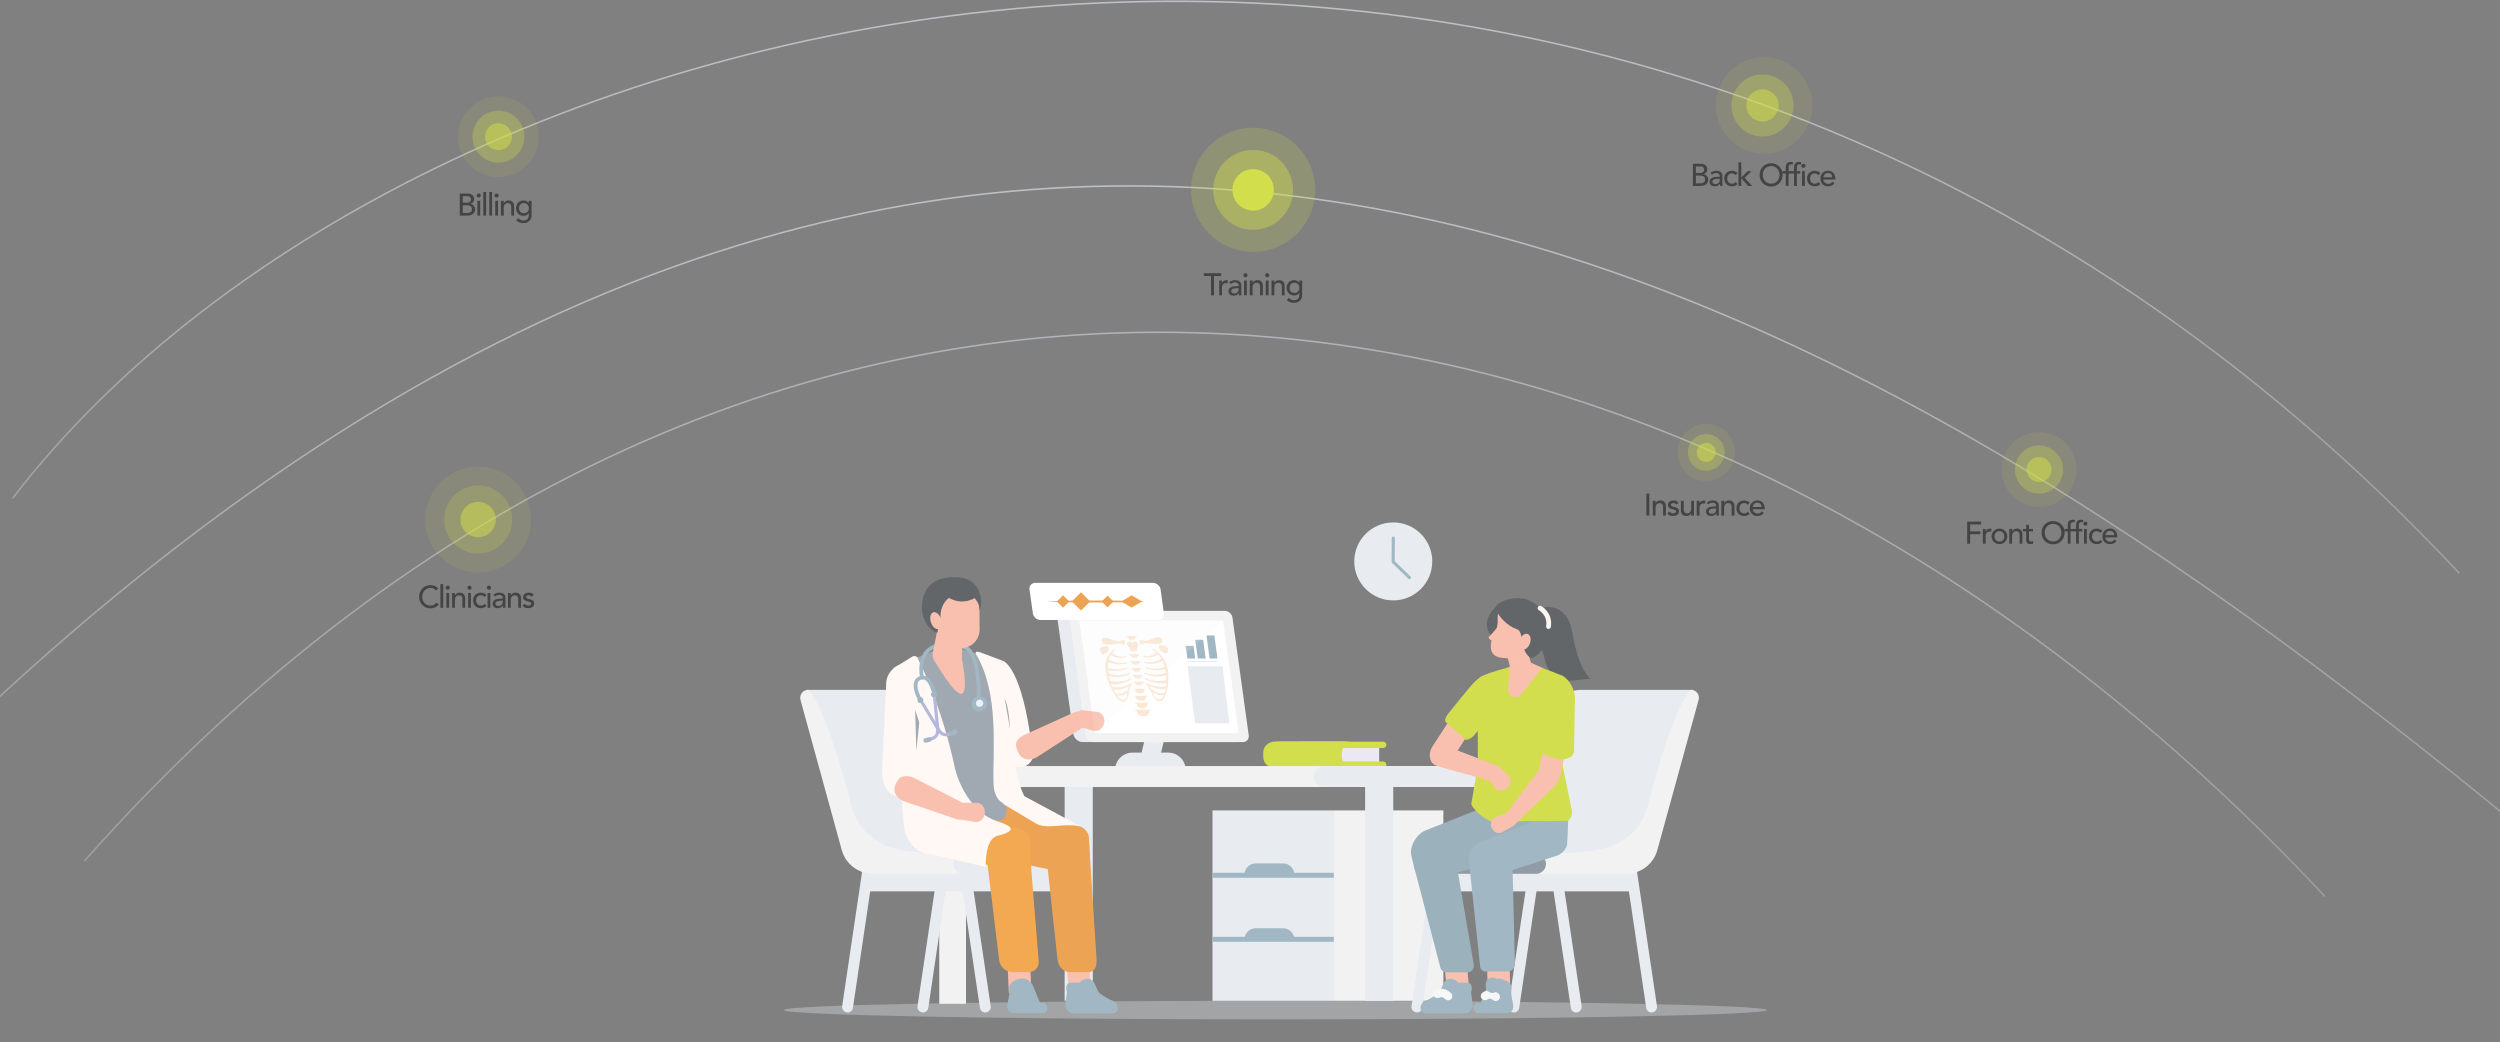 <svg width="1600" height="667" viewBox="0 0 1600 667" fill="none" xmlns="http://www.w3.org/2000/svg">
        <rect x="0" y="0" width="1600" height="667" fill="#808080" stroke="none"/>
        <path opacity="0.3" d="M816.305 652.394C990.082 652.394 1130.96 649.727 1130.96 646.438C1130.96 643.149 990.082 640.482 816.305 640.482C642.527 640.482 501.652 643.149 501.652 646.438C501.652 649.727 642.527 652.394 816.305 652.394Z" fill="#F2F6FB"></path>
        <path d="M775.988 640.522L853.758 640.521L853.758 518.65L775.988 518.65L775.988 640.522Z" fill="#E8ECF1"></path>
        <path d="M853.765 640.522L923.758 640.521L923.758 518.65L853.765 518.65L853.765 640.522Z" fill="#F2F2F2"></path>
        <path d="M775.962 561.781L853.605 561.781L853.605 558.584L775.962 558.584L775.962 561.781Z" fill="#A1B8C4"></path>
        <path d="M775.962 602.764L853.605 602.764L853.605 599.566L775.962 599.566L775.962 602.764Z" fill="#A1B8C4"></path>
        <path d="M796.488 559.674H828.349C828.349 555.724 825.15 552.59 821.262 552.59H803.575C799.687 552.59 796.488 555.787 796.488 559.674Z" fill="#A1B8C4"></path>
        <path d="M796.488 601.176H828.349C828.349 597.226 825.15 594.092 821.262 594.092H803.575C799.687 594.092 796.488 597.289 796.488 601.176Z" fill="#A1B8C4"></path>
        <path d="M758.856 492.845H713.637C713.637 486.701 718.654 481.686 724.8 481.686H747.692C753.901 481.686 758.856 486.701 758.856 492.845Z" fill="#E8ECF1"></path>
        <path d="M741.047 490.336H728.566L734.838 464.006H747.319L741.047 490.336Z" fill="#E8ECF1"></path>
        <path d="M873.68 640.476L891.68 640.477L891.68 496.914L873.68 496.914L873.68 640.476Z" fill="#E8ECF1"></path>
        <path d="M882.662 478.738H832.613V491.465H882.662V478.738Z" fill="#E9E8F4"></path>
        <path d="M885.233 478.739H832.613V474.664H885.233C886.362 474.664 887.303 475.604 887.303 476.733C887.303 477.799 886.362 478.739 885.233 478.739Z" fill="#D2DE4C"></path>
        <path d="M885.233 491.466H834.62C833.492 491.466 832.551 490.525 832.551 489.397C832.551 488.269 833.492 487.328 834.62 487.328H885.233C886.362 487.328 887.303 488.269 887.303 489.397C887.303 490.525 886.362 491.466 885.233 491.466Z" fill="#D2DE4C"></path>
        <path d="M863.973 491.465H818.44C814.238 491.465 810.852 488.394 810.852 484.632V481.435C810.852 477.673 814.238 474.602 818.44 474.602H863.973C857.011 474.664 857.011 491.465 863.973 491.465Z" fill="#D2DE4C"></path>
        <path d="M861.59 491.465H816.058C811.855 491.465 808.469 488.394 808.469 484.632V481.435C808.469 477.673 811.855 474.602 816.058 474.602H861.59C854.629 474.664 854.629 491.465 861.59 491.465Z" fill="#D2DE4C"></path>
        <path d="M681.371 640.455H699.371V497.895H681.371V640.455Z" fill="#E8ECF1"></path>
        <path d="M565.875 503.689H993.418C997.118 503.689 1000.13 500.68 1000.13 496.981C1000.13 493.283 997.118 490.273 993.418 490.273H565.875C562.174 490.273 559.164 493.283 559.164 496.981C559.164 500.743 562.174 503.689 565.875 503.689Z" fill="#F2F2F2"></path>
        <path d="M847.664 503.689H1004.02C1007.72 503.689 1010.73 500.68 1010.73 496.981C1010.73 493.283 1007.72 490.273 1004.02 490.273H847.664C843.964 490.273 840.953 493.283 840.953 496.981C840.953 500.743 843.964 503.689 847.664 503.689Z" fill="#E8ECF1"></path>
        <path d="M601.113 642.414L618.234 642.414L618.236 500.857L601.114 500.857L601.113 642.414Z" fill="#F2F2F2"></path>
        <path d="M682.781 549.518H555.277V570.456H682.781V549.518Z" fill="#E8ECF1"></path>
        <path d="M631.103 552.275L547.689 545.567L515.703 441.5H587.389C596.169 441.5 603.821 447.393 606.016 455.856L631.103 552.275Z" fill="#E8ECF1"></path>
        <path d="M541.92 647.943C540.038 647.629 538.721 645.874 538.972 643.993L552.394 553.592C552.707 551.712 554.463 550.395 556.345 550.646C558.226 550.959 559.543 552.715 559.292 554.595L545.871 645.059C545.62 646.939 543.864 648.256 541.92 647.943Z" fill="#E8ECF1"></path>
        <path d="M590.146 647.943C588.265 647.629 586.948 645.874 587.199 643.993L600.62 553.592C600.934 551.712 602.69 550.395 604.571 550.646C606.453 550.959 607.77 552.715 607.519 554.595L594.098 645.059C593.784 646.939 592.028 648.256 590.146 647.943Z" fill="#E8ECF1"></path>
        <path d="M631.103 647.943C632.984 647.629 634.301 645.874 634.05 643.993L620.629 553.592C620.315 551.712 618.559 550.395 616.678 550.646C614.796 550.959 613.479 552.715 613.73 554.595L627.151 645.059C627.465 646.939 629.221 648.256 631.103 647.943Z" fill="#E8ECF1"></path>
        <path d="M693.067 647.943C694.949 647.629 696.266 645.874 696.015 643.993L682.594 553.592C682.28 551.712 680.524 550.395 678.642 550.646C676.761 550.959 675.444 552.715 675.695 554.595L689.116 645.059C689.43 646.939 691.186 648.256 693.067 647.943Z" fill="#24315E"></path>
        <path d="M543.549 510.523C526.678 447.268 517.208 441.5 517.208 441.5C513.821 441.5 511.438 444.697 512.316 447.957L538.72 544C541.166 553.027 549.382 559.234 558.727 559.234H560.734H614.232L615.298 551.147C613.479 537.794 553.396 561.365 543.549 510.523Z" fill="#F2F2F2"></path>
        <path d="M686.985 559.234H616.366C612.854 559.234 610.031 556.413 610.031 552.902C610.031 549.391 612.854 546.57 616.366 546.57H686.985C690.497 546.57 693.32 549.391 693.32 552.902C693.32 556.413 690.497 559.234 686.985 559.234Z" fill="#E8ECF1"></path>
        <path d="M916.676 570.477L1044.18 570.477L1044.18 549.538L916.676 549.538L916.676 570.477Z" fill="#E8ECF1"></path>
        <path d="M968.332 552.275L1051.75 545.567L1083.73 441.5H1012.11C1003.33 441.5 995.677 447.393 993.482 455.856L968.332 552.275Z" fill="#E8ECF1"></path>
        <path d="M1057.52 647.943C1059.4 647.629 1060.72 645.874 1060.46 643.993L1047.04 553.592C1046.73 551.712 1044.97 550.395 1043.09 550.646C1041.21 550.959 1039.89 552.715 1040.14 554.595L1053.57 644.996C1053.82 646.939 1055.57 648.256 1057.52 647.943Z" fill="#E8ECF1"></path>
        <path d="M1009.29 647.943C1011.17 647.629 1012.49 645.874 1012.24 643.993L998.816 553.592C998.503 551.712 996.747 550.395 994.865 550.646C992.984 550.959 991.666 552.715 991.917 554.595L1005.34 645.059C1005.65 646.939 1007.41 648.256 1009.29 647.943Z" fill="#E8ECF1"></path>
        <path d="M968.334 647.943C966.452 647.629 965.135 645.874 965.386 643.993L978.808 553.592C979.121 551.712 980.877 550.395 982.759 550.646C984.64 550.959 985.957 552.715 985.706 554.595L972.285 645.059C971.971 646.939 970.215 648.256 968.334 647.943Z" fill="#E8ECF1"></path>
        <path d="M906.306 647.943C904.425 647.629 903.108 645.874 903.359 643.993L916.78 553.592C917.094 551.712 918.85 550.395 920.731 550.646C922.613 550.959 923.93 552.715 923.679 554.595L910.32 645.059C910.007 646.939 908.251 648.256 906.306 647.943Z" fill="#E8ECF1"></path>
        <path d="M1055.89 510.523C1072.76 447.268 1082.23 441.5 1082.23 441.5C1085.61 441.5 1088 444.697 1087.12 447.957L1060.71 544C1058.27 553.027 1050.05 559.234 1040.71 559.234H1038.7H985.203L984.137 551.147C985.956 537.794 1045.98 561.365 1055.89 510.523Z" fill="#F2F2F2"></path>
        <path d="M912.452 559.234H983.071C986.583 559.234 989.406 556.413 989.406 552.902C989.406 549.391 986.583 546.57 983.071 546.57H912.452C908.939 546.57 906.117 549.391 906.117 552.902C906.117 556.413 908.939 559.234 912.452 559.234Z" fill="#909BA5"></path>
        <path d="M792.034 474.914H692.941C689.993 474.914 687.296 472.532 686.92 469.648L676.823 396.362C676.446 393.415 678.453 391.096 681.401 391.096H780.494L792.034 474.914Z" fill="#E8ECF1"></path>
        <path d="M795.486 474.914H699.717C697.333 474.914 695.138 472.971 694.825 470.588L684.414 395.296C684.1 392.914 685.731 390.971 688.114 390.971H783.883C786.266 390.971 788.461 392.914 788.775 395.296L799.186 470.588C799.5 472.971 797.869 474.914 795.486 474.914Z" fill="#F2F2F2"></path>
        <path d="M792.724 469.148H700.655L690.746 397.053H782.752L792.724 469.148Z" fill="white"></path>
        <path d="M786.831 463.002H764.88L760.051 426.391H782.441L786.831 463.002Z" fill="#E8ECF1"></path>
        <path d="M643.145 550.707L691.563 560.362C695.013 561.051 697.772 558.732 697.647 555.284L696.957 536.288C696.831 532.778 693.884 529.392 690.371 528.703L643.02 512.466C639.571 511.776 635.745 520.678 635.87 524.126L636.56 543.122C636.748 546.57 639.696 550.018 643.145 550.707Z" fill="#ECA354"></path>
        <path d="M602.003 547.01L653.494 558.106C657.194 558.921 660.079 557.04 659.954 553.968L659.201 537.292C659.076 534.221 655.94 531.086 652.24 530.271L600.749 519.175C597.049 518.36 594.164 520.24 594.289 523.312L595.042 539.988C595.167 543.06 598.303 546.195 602.003 547.01Z" fill="#F3A951"></path>
        <path d="M645.652 635.404L660.077 634.902L659.136 613.211L644.711 613.65L645.652 635.404Z" fill="#FAC0AF"></path>
        <path d="M684.1 635.404L698.525 634.903L696.644 613.588L682.219 614.089L684.1 635.404Z" fill="#FAC0AF"></path>
        <path d="M648.163 622.175H658.512C662.149 622.175 665.034 619.04 664.784 615.404L658.637 539.172H630.289L639.446 614.401C639.948 618.852 643.711 622.175 648.163 622.175Z" fill="#F3A951"></path>
        <path d="M685.351 622.176H696.327C701.658 622.176 702.285 617.035 701.658 611.707L696.829 536.916H668.48L676.696 613.148C677.198 618.54 680.02 622.176 685.351 622.176Z" fill="#ECA354"></path>
        <path d="M641.703 422.881C641.703 422.881 652.365 425.263 659.076 468.771C660.456 477.548 665.285 479.742 659.703 487.39C652.867 496.856 638.254 485.133 638.254 485.133L641.703 422.881Z" fill="#FFF8F4"></path>
        <path d="M587.076 527.199L640.197 524.879C645.215 524.44 644.337 516.541 643.647 511.087L637.751 428.773L573.278 434.541L573.09 483.879C573.215 491.715 579.863 527.888 587.076 527.199Z" fill="#A0A8B1"></path>
        <path d="M612.978 414.73L637.563 422.003L640.26 432.66L573.152 438.052L574.532 426.015L598.177 416.235L612.978 414.73Z" fill="#A0A8B1"></path>
        <path d="M584.002 420.185L572.023 427.52L578.358 520.303L594.351 534.848C594.351 534.848 615.863 553.968 615.925 534.033C616.114 493.91 599.619 446.14 587.828 422.317C587.64 420.436 585.696 419.308 584.002 420.185Z" fill="#FFF8F4"></path>
        <path d="M624.393 418.242C639.947 443.82 635.117 481.121 635.87 501.559C636.623 522.435 658.197 514.473 655.375 509.082C645.717 490.839 641.703 422.881 641.703 422.881L627.529 417.553C625.961 416.988 624.205 416.612 624.393 418.242Z" fill="#FFF8F4"></path>
        <path d="M584.943 506.51C582.999 506.197 580.302 511.964 573.09 509.457C566.881 507.263 563.933 500.868 564.686 490.273L567.132 438.804C566.818 431.908 571.334 426.516 576.727 425.388L577.856 425.012C582.372 425.764 587.703 433.6 587.954 440.496L585.382 495.289C585.696 502.247 584.943 506.51 584.943 506.51Z" fill="#FFF8F4"></path>
        <path d="M586.448 480.494L588.267 463.066C588.329 462.627 588.267 462.188 588.141 461.749L585.695 454.289" fill="#A0A8B1"></path>
        <path d="M591.718 450.277L601 465.637C603.133 468.897 604.575 470.589 608.777 468.082C609.091 468.708 609.404 469.273 609.655 469.9L609.028 470.276C605.955 472.157 602.004 471.279 600.185 468.207L589.084 449.776C587.202 446.829 589.962 447.268 591.718 450.277Z" fill="#B4B6DB"></path>
        <path d="M610.782 466.891L608.461 467.957C607.834 468.27 607.52 469.023 607.834 469.712L607.959 470.026C608.273 470.653 609.026 470.966 609.715 470.653L612.036 469.587C612.663 469.274 612.977 468.521 612.663 467.832L612.538 467.518C612.224 466.829 611.409 466.578 610.782 466.891Z" fill="#A1B8C4"></path>
        <path d="M597.174 447.331L599.055 465.261C599.306 469.147 599.181 471.404 594.352 472.094C594.477 472.784 594.602 473.41 594.728 474.1L595.48 474.037C598.993 473.599 601.627 470.401 601.25 466.891L598.993 445.388C598.616 441.751 596.798 443.82 597.174 447.331Z" fill="#B4B6DB"></path>
        <path d="M592.029 472.407L594.537 471.843C595.227 471.654 595.917 472.093 596.105 472.783L596.168 473.159C596.294 473.849 595.854 474.538 595.165 474.726L592.656 475.291C591.966 475.479 591.276 475.04 591.088 474.35L591.025 473.974C590.9 473.222 591.339 472.532 592.029 472.407Z" fill="#A1B8C4"></path>
        <path d="M590.21 449.337L589.019 449.839C588.392 450.09 587.702 449.839 587.451 449.212L587.2 448.585C586.949 447.958 587.263 447.268 587.89 446.955L589.081 446.454C589.709 446.203 590.398 446.454 590.649 447.08L590.9 447.707C591.151 448.334 590.837 449.087 590.21 449.337Z" fill="#A1B8C4"></path>
        <path d="M598.68 445.888L597.425 446.139C596.735 446.264 596.108 445.826 595.983 445.199L595.857 444.509C595.732 443.819 596.171 443.193 596.861 443.067L598.115 442.816C598.805 442.691 599.432 443.13 599.558 443.757L599.683 444.446C599.808 445.073 599.307 445.763 598.68 445.888Z" fill="#A1B8C4"></path>
        <path d="M589.082 449.336C589.27 449.336 589.459 449.273 589.647 449.148C590.211 448.834 590.399 448.082 590.086 447.518C588.957 445.574 586.26 439.87 587.452 436.798C587.828 435.92 588.455 435.293 589.521 434.98C590.399 434.729 591.215 434.792 591.967 435.168C594.727 436.672 596.107 442.064 596.608 443.819C596.734 444.258 596.796 444.446 596.859 444.634C597.11 445.261 597.8 445.574 598.427 445.324C599.054 445.073 599.305 444.383 599.117 443.756C599.054 443.694 599.054 443.506 598.992 443.255C598.427 440.998 596.796 435.105 593.159 433.099C591.842 432.347 590.337 432.221 588.831 432.723C587.075 433.287 585.821 434.415 585.194 435.983C583.375 440.685 587.514 447.957 587.953 448.772C588.204 449.148 588.643 449.336 589.082 449.336Z" fill="#A1B8C4"></path>
        <path d="M589.961 434.73C590.024 434.73 590.149 434.73 590.275 434.73C590.902 434.605 591.341 433.978 591.215 433.288C591.09 432.661 588.142 417.929 599.243 414.731C599.87 414.543 600.247 413.854 600.059 413.227C599.87 412.6 599.181 412.224 598.553 412.412C585.257 416.173 588.769 433.601 588.832 433.727C588.958 434.291 589.397 434.667 589.961 434.73Z" fill="#A1B8C4"></path>
        <path d="M687.424 455.92L656.002 470.151C653.117 471.53 648.853 474.038 650.671 478.865C650.671 478.865 652.804 489.648 663.152 484.883L692.817 465.7C695.702 464.321 696.455 461.938 694.95 458.616C693.507 455.356 690.309 454.541 687.424 455.92Z" fill="#FAC0AF"></path>
        <path d="M702.351 455.606L693.32 454.603C690.309 454.101 689.619 456.295 688.992 459.618C688.365 462.94 688.052 464.633 690.999 465.135L700.093 467.768C703.104 468.269 706.051 465.95 706.679 462.627C707.306 459.242 705.362 456.107 702.351 455.606Z" fill="#FAC0AF"></path>
        <path d="M626.462 448.522C627.089 448.522 627.591 447.958 627.591 447.331C627.967 414.293 618.246 413.039 617.18 413.039C616.49 413.039 615.988 413.541 615.926 414.23C615.926 414.857 616.428 415.421 617.055 415.484C617.306 415.484 625.521 416.926 625.208 447.331C625.208 448.021 625.71 448.522 626.4 448.522H626.462Z" fill="#A1B8C4"></path>
        <path d="M621.821 450.153C621.571 452.849 623.64 455.168 626.337 455.356C629.034 455.544 631.417 453.475 631.605 450.78C631.856 448.084 629.786 445.764 627.09 445.576C624.393 445.388 622.01 447.457 621.821 450.153Z" fill="#A1B8C4"></path>
        <path d="M624.581 449.902C624.455 451.219 625.459 452.284 626.713 452.41C627.968 452.535 629.159 451.532 629.222 450.216C629.347 448.899 628.344 447.833 627.09 447.708C625.835 447.645 624.706 448.648 624.581 449.902Z" fill="#EBF2FA"></path>
        <path d="M615.361 420.812C615.361 420.812 620.065 442.127 615.612 443.945C611.159 445.763 597.863 422.567 597.863 422.567L606.581 417.803L615.361 420.812Z" fill="#FAC0AF"></path>
        <path d="M615.361 422.943L616.553 402.631C616.867 399.81 612.79 396.424 609.152 395.735L607.961 395.484C604.323 394.794 601.062 396.55 600.686 399.371L596.923 417.99C595.668 428.397 614.734 428.021 615.361 422.943Z" fill="#FAC0AF"></path>
        <path d="M614.545 414.731C607.646 414.355 601.939 408.399 601.876 401.44L601.751 386.582C601.688 379.624 607.27 374.232 614.169 374.608C621.067 374.985 626.775 380.94 626.837 387.899L626.963 402.757C626.963 409.715 621.381 415.107 614.545 414.731Z" fill="#FAC0AF"></path>
        <path d="M615.297 376.615C615.297 376.615 627.464 382.131 626.837 390.72C629.534 385.203 627.652 371.662 615.548 369.781L615.297 376.615Z" fill="#636668"></path>
        <path d="M619.562 379.498C619.562 379.498 602.503 377.367 601.75 394.983L599.931 404.888C592.593 402.882 590.21 393.228 590.085 391.159C589.583 383.511 591.214 367.023 615.548 369.718L619.562 379.498Z" fill="#636668"></path>
        <path d="M595.981 398.807C597.109 401.691 599.367 403.258 601.061 402.38C602.754 401.503 603.193 398.493 602.064 395.61C600.935 392.726 598.677 391.159 596.984 392.036C595.291 392.914 594.852 395.986 595.981 398.807Z" fill="#FAC0AF"></path>
        <path opacity="0.6" d="M615.864 414.732L615.487 420.813C615.487 420.813 608.526 417.804 607.836 412.412C607.836 412.412 611.913 414.982 615.864 414.732Z" fill="#FAC0AF"></path>
        <path d="M626.024 381.38C626.024 381.38 616.679 389.279 605.516 381.568C594.352 373.857 614.986 375.675 614.986 375.675C614.986 375.675 623.954 377.493 626.024 381.38Z" fill="#636668"></path>
        <path d="M700.344 629.134L702.915 634.714C704.17 636.72 710.755 639.98 710.755 639.98C716.274 641.171 716.838 648.631 711.696 648.631H686.797C684.1 648.631 681.654 645.747 681.842 642.801L682.846 634.965C681.717 631.454 682.908 628.884 685.166 628.884H690.999C692.441 626.501 698.149 624.746 700.344 629.134Z" fill="#A1B8C4"></path>
        <path d="M647.849 628.446C646.344 629.511 645.529 631.329 645.842 633.21C646.281 636.156 645.591 638.539 645.152 640.796C644.463 644.494 643.584 648.507 650.546 648.507C657.508 648.507 668.295 648.507 668.295 648.507C668.295 648.507 672.623 645.184 668.483 641.861L665.473 641.548L661.522 631.831C658.825 624.809 652.239 625.499 647.849 628.446Z" fill="#A1B8C4"></path>
        <path d="M955.038 552.651L918.599 561.992C915.149 562.87 906.996 561.115 905.24 555.849L903.359 548.012C901.728 541.994 906.432 533.969 912.076 531.587C912.766 531.336 955.163 514.41 955.163 514.41C958.613 513.532 962.376 522.184 962.25 525.694L990.473 522.497L961.56 544.752C961.435 548.138 958.487 551.774 955.038 552.651Z" fill="#9BB1BB"></path>
        <path d="M996.054 547.762L956.981 560.3C953.343 561.491 945.504 561.554 945.817 558.545L940.11 550.708C938.354 545.881 944.124 540.051 947.761 538.86L997.371 519.802C1001.01 518.611 1003.89 520.178 1003.77 523.25L1003.02 540.051C1002.76 543.123 999.691 546.634 996.054 547.762Z" fill="#A1B8C4"></path>
        <path d="M966.638 635.529L952.213 635.027L951.586 613.211L966.011 613.65L966.638 635.529Z" fill="#FAC0AF"></path>
        <path d="M940.486 635.404L926.061 634.902L924.117 613.775L938.542 614.214L940.486 635.404Z" fill="#FAC0AF"></path>
        <path d="M964.695 621.799H950.772C949.015 621.799 947.51 620.482 947.322 618.727L940.047 550.707L967.642 539.172L969.524 616.909C969.524 619.605 967.392 621.799 964.695 621.799Z" fill="#A1B8C4"></path>
        <path d="M939.17 622.301H925.874C923.929 622.301 922.236 620.985 921.797 619.104L904.863 554.156L929.386 536.979L943.246 617.537C943.623 620.044 941.741 622.301 939.17 622.301Z" fill="#9BB1BB"></path>
        <path d="M923.993 629.134L921.422 634.714C920.168 636.72 913.582 639.98 913.582 639.98C908.063 641.171 907.499 648.631 912.641 648.631H937.54C940.237 648.631 942.683 645.747 942.495 642.801L941.491 634.965C942.62 631.454 941.429 628.884 939.171 628.884H933.338C931.833 626.501 926.188 624.746 923.993 629.134Z" fill="#A1B8C4"></path>
        <path d="M965.321 628.446C966.826 629.511 967.641 631.329 967.328 633.21C966.889 636.156 967.579 638.539 968.018 640.796C968.707 644.494 969.585 648.507 962.624 648.507C955.662 648.507 944.875 648.507 944.875 648.507C944.875 648.507 940.547 645.184 944.687 641.861L947.697 641.548L951.648 631.831C954.345 624.809 960.93 625.499 965.321 628.446Z" fill="#A1B8C4"></path>
        <g opacity="0.5">
          <path opacity="0.5" d="M719.659 412.349C719.031 412.788 718.091 412.098 717.401 412.035C716.272 411.847 715.143 412.098 714.014 412.223C711.756 412.537 709.436 412.976 707.115 412.349C706.613 412.223 706.112 412.035 705.673 411.471C705.296 410.907 705.045 409.966 705.296 409.214C705.547 408.337 706.237 408.148 706.864 408.148C710.188 408.211 711.944 410.155 716.146 410.28C716.836 410.28 718.153 409.966 718.843 409.653C719.345 409.465 719.972 409.904 720.035 410.97C720.098 411.596 719.972 412.098 719.659 412.349Z" fill="#ECA354"></path>
          <path opacity="0.5" d="M742.55 411.847C740.48 412.474 738.034 412.16 735.651 411.909C734.522 411.784 733.268 411.596 732.202 411.847C731.574 411.972 730.822 412.662 730.069 412.223C729.693 411.972 729.379 411.47 729.254 410.906C729.003 409.903 729.505 409.402 730.069 409.59C730.822 409.84 732.264 410.154 732.891 410.091C737.031 409.778 738.222 407.834 741.484 407.709C742.048 407.709 742.801 407.834 743.365 408.712C743.804 409.464 743.93 410.405 743.679 410.969C743.491 411.47 743.052 411.659 742.55 411.847Z" fill="#ECA354"></path>
          <path opacity="0.5" d="M707.364 427.269C707.803 432.723 709.873 438.616 712.883 443.569C714.138 445.638 716.709 450.026 719.782 448.898C721.099 448.396 721.664 446.891 721.977 445.638C722.667 442.754 722.354 440.246 724.361 437.927C724.361 437.927 724.361 437.927 724.361 437.864C724.361 437.864 724.361 437.864 724.361 437.801C724.423 437.676 724.361 437.55 724.298 437.425L724.235 437.362C724.11 437.237 723.984 437.237 723.859 437.237H723.796C720.598 439.431 716.207 440.246 711.88 439.745C711.629 439.118 711.441 438.428 711.19 437.801C713.322 437.989 715.455 437.864 717.524 437.425C719.845 436.923 721.977 436.046 723.796 434.792C724.172 434.541 723.671 433.852 723.294 434.102C719.97 436.359 715.016 436.422 710.625 435.858C710.312 434.729 710.061 433.664 709.81 432.598C714.263 434.228 719.092 433.099 722.918 431.469C723.357 431.281 723.043 430.529 722.604 430.717C718.904 432.284 713.824 432.66 709.497 430.905C709.371 430.216 709.308 429.589 709.246 428.899C713.385 429.965 717.65 429.463 721.287 427.959C721.726 427.771 721.413 427.018 720.974 427.206C717.462 428.711 713.197 428.586 709.183 427.52C709.183 427.394 709.183 427.332 709.183 427.206C709.12 425.953 709.12 424.761 709.308 423.696C713.26 425.326 717.336 425.639 721.225 424.573C721.726 424.448 721.35 423.696 720.911 423.821C717.273 424.824 712.507 423.758 709.685 422.066C709.936 421.125 710.312 420.248 710.814 419.37C714.326 421 717.148 421.627 720.66 420.624C721.162 420.498 720.786 419.746 720.347 419.872C717.148 420.812 714.389 419.809 711.629 418.179C712.131 417.489 712.695 416.8 713.385 416.11C713.699 415.734 713.071 415.232 712.695 415.546C709.308 418.868 706.988 422.316 707.364 427.269ZM722.604 439.055C722.228 439.87 721.977 440.685 721.789 441.563C721.789 441.563 721.789 441.563 721.726 441.563C720.723 442.503 719.469 443.318 718.089 443.757C716.897 444.196 715.329 443.882 714.012 443.757C713.51 443.005 713.071 442.19 712.632 441.375C716.27 441.876 719.657 440.81 722.604 439.055ZM715.204 445.7C715.078 445.575 715.016 445.387 714.89 445.261C716.27 445.324 717.65 445.261 718.904 444.76C719.908 444.321 720.723 443.694 721.476 443.005C721.413 443.318 721.413 443.569 721.35 443.882C721.225 444.823 721.35 446.327 720.598 447.017C718.653 448.647 716.458 447.268 715.204 445.7Z" fill="#ECA354"></path>
          <path opacity="0.5" d="M733.266 437.801C735.963 440.058 736.464 442.566 738.032 445.387C738.722 446.578 739.726 448.083 741.168 448.522C744.618 449.525 745.809 445.136 746.436 443.005C747.942 437.99 748.193 432.034 746.938 426.642C745.809 421.69 742.36 418.305 738.22 415.17C737.781 414.857 737.28 415.421 737.719 415.734C738.597 416.361 739.349 417.051 740.102 417.74C737.844 419.433 735.398 420.499 731.949 419.684C731.447 419.558 731.322 420.311 731.823 420.436C735.586 421.314 738.22 420.561 741.231 418.869C741.984 419.684 742.611 420.561 743.175 421.502C740.917 423.257 736.464 424.448 732.576 423.571C732.074 423.445 731.949 424.197 732.45 424.323C736.59 425.263 740.604 424.824 744.053 423.069C744.555 424.135 744.931 425.326 745.245 426.58C745.245 426.705 745.308 426.768 745.308 426.893C741.607 428.084 737.405 428.335 733.454 426.956C732.952 426.768 732.827 427.52 733.329 427.708C737.405 429.15 741.795 429.464 745.621 428.335C745.747 429.025 745.872 429.652 745.935 430.341C742.172 432.222 737.029 432.034 732.89 430.592C732.388 430.404 732.262 431.156 732.764 431.344C737.029 432.849 742.234 433.852 746.186 432.097C746.311 433.162 746.374 434.291 746.374 435.419C742.172 436.109 737.217 436.171 733.203 434.04C732.701 433.789 732.388 434.479 732.89 434.73C737.029 436.924 741.984 437.864 746.374 437.363C746.374 437.99 746.311 438.616 746.311 439.306C742.234 439.933 737.531 439.243 733.705 437.175H733.642C733.517 437.112 733.391 437.175 733.266 437.3C733.266 437.3 733.266 437.363 733.203 437.363C733.14 437.488 733.14 437.613 733.266 437.739C733.203 437.739 733.203 437.739 733.266 437.801C733.266 437.739 733.266 437.801 733.266 437.801ZM746.123 440.936C745.997 441.751 745.809 442.566 745.496 443.381C744.179 443.506 742.736 443.882 741.419 443.506C739.914 443.068 738.409 442.315 737.092 441.375H737.029C736.59 440.497 736.088 439.682 735.398 438.867C738.91 440.497 742.548 441.438 746.123 440.936ZM738.095 443.632C737.97 443.318 737.844 443.067 737.719 442.754C738.722 443.444 739.726 444.071 740.855 444.447C742.234 444.948 743.614 444.948 744.994 444.823C744.931 444.948 744.869 445.136 744.806 445.262C744.053 446.892 742.297 448.334 739.851 446.704C738.848 446.077 738.534 444.572 738.095 443.632Z" fill="#ECA354"></path>
          <path opacity="0.5" d="M703.978 415.86C703.915 414.606 704.417 414.292 704.793 414.167C705.734 413.979 706.675 413.728 707.678 413.54C707.992 413.477 709.497 412.913 709.434 415.672C709.434 417.114 707.929 417.866 707.49 418.117C706.738 418.618 705.985 418.806 705.17 418.43C704.919 418.305 704.668 418.179 704.48 417.741C704.166 417.364 703.978 416.612 703.978 415.86Z" fill="#ECA354"></path>
          <path opacity="0.5" d="M741.983 415.232C741.105 412.474 742.736 412.975 743.049 413.038C744.053 413.226 745.056 413.414 746.123 413.602C746.499 413.665 747.063 413.978 747.44 415.232C747.628 415.984 747.691 416.737 747.565 417.176C747.502 417.614 747.251 417.803 747.063 417.865C746.373 418.241 745.495 418.116 744.617 417.614C744.178 417.364 742.485 416.674 741.983 415.232Z" fill="#ECA354"></path>
          <path opacity="0.5" d="M722.982 418.68H723.546L728.376 418.617H728.94C729.128 418.617 729.316 418.743 729.316 418.931C729.316 419.119 729.191 419.244 729.003 419.244H728.438C728.438 420.184 727.749 420.937 726.745 420.937H725.616C724.675 420.937 723.797 420.247 723.672 419.369V419.307H723.107C722.919 419.307 722.731 419.181 722.731 418.993C722.668 418.868 722.794 418.68 722.982 418.68Z" fill="#ECA354"></path>
          <path opacity="0.5" d="M727.244 407.709H726.68C726.68 408.649 725.99 409.402 724.987 409.402H723.858C722.917 409.402 722.039 408.712 721.913 407.834V407.772H721.349C721.161 407.772 720.973 407.646 720.973 407.458C720.973 407.27 721.098 407.145 721.286 407.145H721.851L726.68 407.082H727.244C727.433 407.082 727.621 407.207 727.621 407.395C727.558 407.521 727.433 407.709 727.244 407.709Z" fill="#ECA354"></path>
          <path opacity="0.5" d="M723.673 423.131H724.237L729.066 423.068H729.631C729.819 423.068 730.007 423.194 730.007 423.382C730.007 423.57 729.882 423.695 729.694 423.695H729.129C729.129 424.636 728.439 425.388 727.436 425.388H726.307C725.366 425.388 724.488 424.698 724.363 423.821V423.758H723.798C723.61 423.758 723.422 423.633 723.422 423.445C723.422 423.256 723.485 423.131 723.673 423.131Z" fill="#ECA354"></path>
          <path opacity="0.5" d="M724.361 427.582H724.925L729.755 427.52H730.319C730.507 427.52 730.695 427.645 730.695 427.833C730.695 428.021 730.57 428.146 730.382 428.146H729.817C729.817 429.087 729.127 429.839 728.124 429.839H726.995C726.054 429.839 725.176 429.149 725.051 428.272V428.209H724.486C724.298 428.209 724.11 428.084 724.11 427.896C724.047 427.708 724.173 427.582 724.361 427.582Z" fill="#ECA354"></path>
          <path opacity="0.5" d="M725.052 432.033H725.617L730.446 431.971H731.01C731.199 431.971 731.387 432.096 731.387 432.284C731.387 432.472 731.261 432.598 731.073 432.598H730.509C730.509 433.538 729.819 434.29 728.815 434.29H727.686C726.746 434.29 725.868 433.601 725.742 432.723V432.66H725.178C724.99 432.66 724.801 432.535 724.801 432.347C724.739 432.159 724.864 432.033 725.052 432.033Z" fill="#ECA354"></path>
          <path opacity="0.5" d="M725.74 436.422H726.304L731.134 436.359H731.698C731.886 436.359 732.074 436.485 732.074 436.673C732.074 436.861 731.949 436.986 731.761 436.986H731.196C731.196 437.927 730.506 438.679 729.503 438.679H728.374C727.433 438.679 726.555 437.989 726.43 437.112V437.049H725.865C725.677 437.049 725.489 436.924 725.489 436.736C725.426 436.61 725.552 436.485 725.74 436.422Z" fill="#ECA354"></path>
          <path opacity="0.5" d="M726.431 440.873L732.326 440.811C732.514 440.811 732.702 440.936 732.702 441.124C732.702 441.312 732.577 441.437 732.389 441.437C732.514 442.691 731.574 443.632 730.319 443.632H728.939C727.811 443.632 726.744 442.754 726.556 441.688L726.493 441.5C726.305 441.5 726.117 441.375 726.117 441.187C726.117 440.999 726.243 440.873 726.431 440.873Z" fill="#ECA354"></path>
          <path opacity="0.5" d="M733.643 445.889H733.454C733.58 447.268 732.576 448.396 731.134 448.459H729.566C728.312 448.459 727.12 447.519 726.932 446.327L726.869 446.014H726.681C726.493 446.014 726.305 445.889 726.305 445.701C726.305 445.512 726.43 445.387 726.618 445.387H726.806L733.392 445.262H733.58C733.768 445.262 733.956 445.387 733.956 445.575C733.956 445.763 733.831 445.889 733.643 445.889Z" fill="#ECA354"></path>
          <path opacity="0.5" d="M735.274 449.962C735.274 450.15 735.148 450.276 734.96 450.276H734.145L734.207 450.652C734.458 452.094 733.392 453.285 731.887 453.285H730.319C729.065 453.285 727.873 452.344 727.685 451.153L727.559 450.338H726.556C726.368 450.338 726.18 450.213 726.18 450.025C726.18 449.837 726.305 449.711 726.493 449.711L734.835 449.586C735.023 449.649 735.211 449.774 735.274 449.962Z" fill="#ECA354"></path>
          <path opacity="0.5" d="M726.556 454.225L736.528 454.1C736.716 454.1 736.904 454.225 736.904 454.413C736.904 454.601 736.779 454.727 736.591 454.727H735.462L735.525 455.04C735.775 456.795 734.521 458.237 732.702 458.237H730.821C729.316 458.237 727.873 457.109 727.622 455.604L727.497 454.789H726.556C726.368 454.789 726.18 454.664 726.18 454.476C726.242 454.413 726.368 454.225 726.556 454.225Z" fill="#ECA354"></path>
          <path opacity="0.5" d="M727.685 414.103L727.811 414.917C727.999 415.983 727.184 416.924 726.055 416.924H724.926C724.048 416.924 723.17 416.234 723.044 415.356L722.856 414.165C722.103 413.914 721.414 413.288 721.288 412.473C721.163 411.469 721.853 410.654 722.856 410.654C723.671 410.654 724.424 411.093 724.8 411.783C724.926 411.093 725.553 410.592 726.368 410.592C727.372 410.592 728.375 411.344 728.501 412.347C728.563 413.225 728.25 413.789 727.685 414.103Z" fill="#ECA354"></path>
        </g>
        <path d="M918.033 489.396C921.482 491.59 926.625 489.835 929.447 485.572L952.088 450.841C954.91 446.515 954.346 441.249 950.897 439.055C947.447 436.861 942.304 438.616 939.482 442.879L916.841 477.61C914.019 481.873 914.583 487.202 918.033 489.396Z" fill="#FAC0AF"></path>
        <path d="M979.996 390.845C979.996 390.845 1002.01 379.937 1006.27 404.825C1010.54 429.713 1018 434.353 1018 434.353L1006.78 435.544C998.749 436.421 991.348 431.657 989.341 424.385L979.996 390.845Z" fill="#636668"></path>
        <path d="M1003.08 525.255C988.401 525.944 974.854 524.565 959.425 526.822C950.08 526.509 941.551 516.227 941.614 514.535L945.816 490.085V457.109L951.837 437.236L996.052 439.242L1002.83 459.053L1000.13 490.273L1005.9 518.171C1006.34 520.177 1005.96 522.246 1004.77 523.938C1004.27 524.69 1003.7 525.255 1003.08 525.255Z" fill="#D2DE4D"></path>
        <path d="M966.701 449.525C978.931 450.34 1000.19 432.535 1000.19 432.535L979.119 424.386C976.485 421.314 975.921 424.448 975.293 424.636C974.729 424.386 972.22 424.072 970.402 424.95C965.447 427.457 951.461 431.658 951.461 431.658C951.461 431.658 955.161 448.772 966.701 449.525Z" fill="#D2DE4D"></path>
        <path d="M966.012 426.893L965.197 441.375C965.071 444.071 967.141 446.265 969.838 446.265C971.343 446.265 972.723 445.575 973.601 444.321L986.96 427.395L978.179 423.445L966.012 426.893Z" fill="#FAC0AF"></path>
        <path d="M962.874 427.959C962.874 427.959 955.912 429.401 948.7 432.598C944.059 434.667 938.54 442.441 926.623 457.048C925.683 458.176 924.428 460.558 925.056 461.938L937.599 472.971C937.787 474.35 941.613 472.532 942.554 471.529L954.094 458.239L961.808 445.324L962.874 427.959Z" fill="#D2DE4D"></path>
        <path d="M990.031 498.988C994.045 499.74 998.247 498.925 999.313 493.91L1007.72 450.653C1008.78 445.637 1006.34 440.873 1002.32 440.121C998.31 439.368 994.171 442.816 993.105 447.832L984.826 493.722C983.76 498.737 986.017 498.235 990.031 498.988Z" fill="#FAC0AF"></path>
        <path d="M1000.13 432.535C1000.13 432.535 1006.4 435.795 1007.97 445.512L1007.41 478.676C1008.03 480.682 1006.34 484.443 1004.4 484.945L1002.01 485.635C997.057 487.515 986.082 482.375 985.078 480.243L986.834 455.919L985.705 443.631L990.346 433.413L1000.13 432.535Z" fill="#D2DE4D"></path>
        <path opacity="0.5" d="M986.77 472.219L987.397 456.546L990.47 453.662" fill="#D2DE4D"></path>
        <path d="M969.587 527.575L995.05 503C997.12 500.744 1000.82 493.597 998.562 491.403L991.914 489.898C989.656 487.766 988.214 489.584 984.89 492.782L964.946 519.425C962.876 521.682 963.001 524.315 965.197 526.447C967.58 528.704 967.517 529.832 969.587 527.575Z" fill="#FAC0AF"></path>
        <path d="M961.243 532.715L968.079 528.828C970.4 527.7 969.773 525.819 968.581 523.186C967.327 520.553 966.7 519.236 964.379 520.365L956.728 523.123C954.407 524.252 953.529 527.386 954.783 530.019C955.975 532.652 958.86 533.843 961.243 532.715Z" fill="#FAC0AF"></path>
        <path d="M957.044 489.646L922.487 476.293C919.665 475.164 917.846 478.362 916.654 481.246L916.341 485.258C915.149 488.142 917.407 488.831 921.546 490.775L953.595 499.739C956.417 500.868 958.863 499.802 960.055 496.981C961.246 494.034 959.867 490.775 957.044 489.646Z" fill="#FAC0AF"></path>
        <path d="M965.509 496.667L959.425 490.837C957.544 488.768 955.788 489.959 953.404 492.091C951.084 494.16 949.892 495.225 951.774 497.294L956.916 504.378C958.798 506.447 962.31 506.384 964.631 504.316C967.014 502.184 967.39 498.736 965.509 496.667Z" fill="#FAC0AF"></path>
        <path d="M976.61 437.174L975.607 437.425C972.596 438.177 968.833 437.237 968.018 434.103L962.75 410.844C961.934 407.71 963.753 404.512 966.764 403.76L967.767 403.509C970.777 402.757 973.976 404.638 974.791 407.772L981.941 431.031C982.756 434.228 979.621 436.422 976.61 437.174Z" fill="#FAC0AF"></path>
        <path d="M966.137 414.543C966.137 414.543 940.235 405.516 957.482 388.15C973.852 371.6 980.061 417.49 980.061 417.49L966.137 414.543Z" fill="#636668"></path>
        <path d="M970.776 421.564C970.776 421.564 980.748 418.492 981.877 411.408L984.26 396.3C985.389 389.216 980.372 385.642 972.971 384.827V384.075C967.954 383.511 963.501 385.266 960.804 388.651C959.048 390.846 958.295 393.604 958.484 396.3C958.86 400.939 957.543 404.575 954.909 408.524C950.769 423.57 963.375 420.749 970.776 421.564Z" fill="#FAC0AF"></path>
        <path d="M959.05 396.111C959.05 396.487 958.611 398.87 958.611 399.183C958.549 401.754 957.42 402.569 955.726 404.512C955.538 404.763 954.785 405.891 952.904 407.458C952.779 407.521 952.716 407.647 952.779 407.772C952.779 408.273 953.092 409.653 955.225 409.841C955.475 409.841 955.664 410.029 955.726 410.28L961.873 404.136L959.05 396.111Z" fill="#FAC0AF"></path>
        <path d="M957.609 389.842C958.612 394.544 965.135 400.876 970.528 402.569C975.922 404.261 972.096 415.358 979.121 420.749C980.939 422.128 987.964 417.928 989.72 409.089C990.535 405.202 992.667 397.679 988.779 392.852C985.33 388.526 977.803 378.934 962.626 384.451C955.351 387.209 957.609 389.842 957.609 389.842Z" fill="#636668"></path>
        <path d="M978.931 412.348C977.802 414.981 975.481 416.361 973.85 415.42C972.22 414.48 971.781 411.596 972.91 408.963C974.039 406.33 976.359 404.951 977.99 405.891C979.683 406.832 980.122 409.715 978.931 412.348Z" fill="#FAC0AF"></path>
        <path opacity="0.6" d="M977.302 407.27C976.361 406.706 975.671 407.332 975.169 408.21C974.667 409.088 974.73 410.154 975.107 411.094C975.169 411.345 975.232 411.658 975.232 412.16" fill="#FAC0AF"></path>
        <path opacity="0.6" d="M965.195 420.999L965.822 424.51C965.822 424.51 970.275 421.25 971.906 419.432C971.906 419.432 968.582 421.25 965.195 420.999Z" fill="#FAC0AF"></path>
        <path d="M985.641 389.215C985.641 389.215 992.351 392.851 991.034 401.001" stroke="#F9F5F1" stroke-width="3.059" stroke-miterlimit="10" stroke-linecap="round" stroke-linejoin="round"></path>
        <path opacity="0.5" d="M945.819 469.524C945.819 469.524 944.564 460.496 945.003 457.299C945.442 454.102 950.899 446.955 950.899 446.955" fill="#D2DE4D"></path>
        <path d="M764.939 421.439H759.922L758.793 413.352H763.873L764.939 421.439Z" fill="#A1B8C4"></path>
        <path d="M771.652 421.439H766.572L764.941 409.465H770.022L771.652 421.439Z" fill="#A1B8C4"></path>
        <path d="M779.177 421.439H774.159L772.152 406.707H777.17L779.177 421.439Z" fill="#A1B8C4"></path>
        <path d="M779.176 423.068H759.922V423.695H779.176V423.068Z" fill="#E8ECF1"></path>
        <path d="M638.378 525.694C621.569 520.302 613.479 500.806 611.409 492.844L576.727 505.883L578.42 527.888C578.545 529.769 578.922 531.587 579.612 533.405C581.368 538.232 585.821 546.445 595.793 546.633L630.914 554.845C630.914 554.845 629.911 536.978 638.44 534.909C653.681 531.085 644.775 527.763 638.378 525.694Z" fill="#FFF8F4"></path>
        <path d="M615.737 513.658L585.069 497.86C582.184 496.48 576.602 495.854 574.908 499.051C574.908 499.051 567.759 507.451 577.919 512.592L611.347 524.002C614.232 525.381 616.553 524.503 618.246 521.306C619.939 518.046 618.622 515.037 615.737 513.658Z" fill="#FAC0AF"></path>
        <path d="M625.209 513.782H616.115C613.105 513.594 612.603 515.851 612.352 519.237C612.101 522.622 611.976 524.315 614.986 524.503L624.331 526.133C627.341 526.321 630.038 523.688 630.289 520.24C630.54 516.854 628.282 513.908 625.209 513.782Z" fill="#FAC0AF"></path>
        <path d="M662.337 526.634L641.828 514.409L655.5 509.52L691.312 528.766C679.019 526.572 669.675 531.399 662.337 526.634Z" fill="#FFF8F4"></path>
        <path d="M646.469 466.702C646.469 466.702 645.842 452.471 643.02 447.205L646.469 466.702Z" fill="#A0A8B1"></path>
        <path d="M920.039 636.094C920.039 636.094 923.426 634.025 926.813 637.536" stroke="#F6F7F7" stroke-width="5.371" stroke-miterlimit="10" stroke-linecap="round" stroke-linejoin="round"></path>
        <path d="M950.395 637.472C950.395 637.472 953.405 634.964 957.294 637.973" stroke="#F6F7F7" stroke-width="5.371" stroke-miterlimit="10" stroke-linecap="round" stroke-linejoin="round"></path>
        <path d="M955.101 635.466C952.78 635.466 950.836 633.522 950.836 631.203V629.886C950.836 627.566 952.78 625.623 955.101 625.623C957.421 625.623 959.365 627.566 959.365 629.886V631.203C959.365 633.585 957.421 635.466 955.101 635.466Z" fill="#A1B8C4"></path>
        <path opacity="0.15" d="M700.655 469.148L690.746 397.053H782.752L700.655 469.148Z" fill="#F2F2F2"></path>
        <path d="M891.692 384.263C905.478 384.263 916.653 373.092 916.653 359.312C916.653 345.532 905.478 334.361 891.692 334.361C877.906 334.361 866.73 345.532 866.73 359.312C866.73 373.092 877.906 384.263 891.692 384.263Z" fill="#E8ECF1"></path>
        <path d="M891.692 344.393L891.629 359.564L902.04 369.657" stroke="#A1B8C4" stroke-width="2" stroke-miterlimit="10" stroke-linecap="round"></path>
        <path d="M741.171 396.801H665.911C663.527 396.801 661.332 394.858 661.019 392.475L658.886 377.367C658.573 374.984 660.203 373.041 662.587 373.041H737.91C740.293 373.041 742.488 374.984 742.802 377.367L744.872 392.538C745.248 394.92 743.555 396.801 741.171 396.801Z" fill="white"></path>
        <path d="M671.68 384.828C673.498 384.765 676.07 384.64 679.143 384.577C682.216 384.514 685.854 384.389 689.742 384.389C691.686 384.389 693.693 384.326 695.7 384.326C697.707 384.326 699.777 384.326 701.847 384.326C703.916 384.326 705.986 384.326 707.993 384.326C710 384.326 712.007 384.389 713.951 384.389C717.84 384.452 721.414 384.514 724.55 384.577C727.623 384.64 730.258 384.765 732.014 384.828V385.078C730.195 385.141 727.623 385.267 724.55 385.329C721.477 385.392 717.84 385.517 713.951 385.517C712.007 385.517 710 385.58 707.993 385.58C705.986 385.58 703.916 385.58 701.847 385.58C699.777 385.58 697.707 385.58 695.7 385.58C693.693 385.58 691.686 385.517 689.742 385.517C685.854 385.455 682.279 385.392 679.143 385.329C676.07 385.267 673.436 385.141 671.68 385.078V384.828Z" fill="#ECA354"></path>
        <path d="M680.347 380.965L676.355 384.955L680.347 388.945L684.338 384.955L680.347 380.965Z" fill="#ECA354"></path>
        <path d="M691.842 379.053L685.988 384.904L691.842 390.756L697.696 384.904L691.842 379.053Z" fill="#ECA354"></path>
        <path d="M708.836 381.173L705.066 384.941L708.836 388.709L712.605 384.941L708.836 381.173Z" fill="#ECA354"></path>
        <path d="M730.886 384.953L724.238 388.84L717.652 384.953L724.238 381.004L730.886 384.953Z" fill="#ECA354"></path>
        <path d="M8 318.999C270 -23.001 1046 -199.001 1574 366.999" stroke="url(#paint0_radial)"></path>
        <path d="M-30 473.779C605.41 -136.149 1148.55 146.86 1612 529" stroke="url(#paint1_radial)"></path>
        <path d="M54 550.999C484 66.999 1070 126.999 1488 573.778" stroke="url(#paint2_radial)"></path>
        <path opacity="0.1" fill-rule="evenodd" clip-rule="evenodd" d="M319 61.652C333.275 61.652 344.847 73.224 344.847 87.5C344.847 101.775 333.275 113.347 319 113.347C304.725 113.347 293.152 101.775 293.152 87.5C293.152 73.224 304.725 61.652 319 61.652Z" fill="#D2DE4C"></path>
        <path opacity="0.3" fill-rule="evenodd" clip-rule="evenodd" d="M319 70.886C328.175 70.886 335.613 78.324 335.613 87.5C335.613 96.675 328.175 104.113 319 104.113C309.825 104.113 302.387 96.675 302.387 87.5C302.387 78.324 309.825 70.886 319 70.886Z" fill="#D2DE4C"></path>
        <path opacity="0.5" fill-rule="evenodd" clip-rule="evenodd" d="M319 78.867C323.768 78.867 327.633 82.731 327.633 87.5C327.633 92.267 323.768 96.133 319 96.133C314.232 96.133 310.367 92.267 310.367 87.5C310.367 82.731 314.232 78.867 319 78.867Z" fill="#D2DE4C"></path>
        <path d="M294.242 123.84H299.162C299.775 123.84 300.342 123.913 300.862 124.06C301.395 124.207 301.849 124.427 302.222 124.72C302.609 125 302.909 125.367 303.122 125.82C303.349 126.26 303.462 126.78 303.462 127.38C303.462 128.193 303.235 128.86 302.782 129.38C302.329 129.887 301.742 130.26 301.022 130.5V130.54C301.449 130.567 301.849 130.68 302.222 130.88C302.595 131.067 302.915 131.32 303.182 131.64C303.462 131.947 303.682 132.307 303.842 132.72C304.002 133.133 304.082 133.58 304.082 134.06C304.082 134.7 303.949 135.267 303.682 135.76C303.429 136.24 303.075 136.647 302.622 136.98C302.169 137.313 301.642 137.567 301.042 137.74C300.442 137.913 299.795 138 299.102 138H294.242V123.84ZM296.162 129.72H298.782C299.142 129.72 299.482 129.687 299.802 129.62C300.122 129.54 300.402 129.413 300.642 129.24C300.882 129.067 301.069 128.847 301.202 128.58C301.349 128.313 301.422 127.987 301.422 127.6C301.422 127.04 301.242 126.553 300.882 126.14C300.522 125.727 299.955 125.52 299.182 125.52H296.162V129.72ZM296.162 136.32H298.982C299.275 136.32 299.595 136.293 299.942 136.24C300.302 136.173 300.635 136.053 300.942 135.88C301.249 135.693 301.509 135.447 301.722 135.14C301.935 134.833 302.042 134.427 302.042 133.92C302.042 133.08 301.769 132.453 301.222 132.04C300.675 131.613 299.935 131.4 299.002 131.4H296.162V136.32ZM305.52 128.52H307.32V138H305.52V128.52ZM305.1 125.12C305.1 124.76 305.226 124.453 305.48 124.2C305.746 123.933 306.06 123.8 306.42 123.8C306.78 123.8 307.086 123.933 307.34 124.2C307.606 124.453 307.74 124.76 307.74 125.12C307.74 125.48 307.606 125.793 307.34 126.06C307.086 126.313 306.78 126.44 306.42 126.44C306.06 126.44 305.746 126.313 305.48 126.06C305.226 125.793 305.1 125.48 305.1 125.12ZM309.324 122.88H311.124V138H309.324V122.88ZM313.129 122.88H314.929V138H313.129V122.88ZM316.934 128.52H318.734V138H316.934V128.52ZM316.514 125.12C316.514 124.76 316.64 124.453 316.894 124.2C317.16 123.933 317.474 123.8 317.834 123.8C318.194 123.8 318.5 123.933 318.754 124.2C319.02 124.453 319.154 124.76 319.154 125.12C319.154 125.48 319.02 125.793 318.754 126.06C318.5 126.313 318.194 126.44 317.834 126.44C317.474 126.44 317.16 126.313 316.894 126.06C316.64 125.793 316.514 125.48 316.514 125.12ZM320.598 128.52H322.398V129.98H322.438C322.665 129.473 323.058 129.067 323.618 128.76C324.178 128.44 324.825 128.28 325.558 128.28C326.012 128.28 326.445 128.353 326.858 128.5C327.285 128.633 327.652 128.847 327.958 129.14C328.278 129.433 328.532 129.813 328.718 130.28C328.905 130.733 328.998 131.273 328.998 131.9V138H327.198V132.4C327.198 131.96 327.138 131.587 327.018 131.28C326.898 130.96 326.738 130.707 326.538 130.52C326.338 130.32 326.105 130.18 325.838 130.1C325.585 130.007 325.318 129.96 325.038 129.96C324.665 129.96 324.318 130.02 323.998 130.14C323.678 130.26 323.398 130.453 323.158 130.72C322.918 130.973 322.732 131.3 322.598 131.7C322.465 132.1 322.398 132.573 322.398 133.12V138H320.598V128.52ZM340.212 137.92C340.212 138.64 340.085 139.293 339.832 139.88C339.592 140.48 339.245 140.993 338.792 141.42C338.338 141.86 337.792 142.2 337.152 142.44C336.512 142.68 335.805 142.8 335.032 142.8C334.125 142.8 333.292 142.673 332.532 142.42C331.785 142.167 331.072 141.727 330.392 141.1L331.612 139.58C332.078 140.087 332.585 140.467 333.132 140.72C333.678 140.987 334.298 141.12 334.992 141.12C335.658 141.12 336.212 141.02 336.652 140.82C337.092 140.633 337.438 140.387 337.692 140.08C337.958 139.773 338.145 139.42 338.252 139.02C338.358 138.633 338.412 138.24 338.412 137.84V136.44H338.352C338.005 137.013 337.532 137.44 336.932 137.72C336.345 137.987 335.725 138.12 335.072 138.12C334.378 138.12 333.732 138 333.132 137.76C332.545 137.507 332.038 137.167 331.612 136.74C331.185 136.3 330.852 135.787 330.612 135.2C330.372 134.6 330.252 133.953 330.252 133.26C330.252 132.567 330.365 131.92 330.592 131.32C330.818 130.707 331.138 130.173 331.552 129.72C331.978 129.267 332.485 128.913 333.072 128.66C333.672 128.407 334.338 128.28 335.072 128.28C335.712 128.28 336.332 128.42 336.932 128.7C337.545 128.98 338.025 129.373 338.372 129.88H338.412V128.52H340.212V137.92ZM335.292 129.96C334.812 129.96 334.378 130.047 333.992 130.22C333.605 130.38 333.278 130.607 333.012 130.9C332.745 131.18 332.538 131.527 332.392 131.94C332.245 132.34 332.172 132.78 332.172 133.26C332.172 134.22 332.452 134.993 333.012 135.58C333.572 136.153 334.332 136.44 335.292 136.44C336.252 136.44 337.012 136.153 337.572 135.58C338.132 134.993 338.412 134.22 338.412 133.26C338.412 132.78 338.338 132.34 338.192 131.94C338.045 131.527 337.838 131.18 337.572 130.9C337.305 130.607 336.978 130.38 336.592 130.22C336.205 130.047 335.772 129.96 335.292 129.96Z" fill="#444445"></path>
        <path opacity="0.1" fill-rule="evenodd" clip-rule="evenodd" d="M1092 271.215C1102.1 271.215 1110.28 279.402 1110.28 289.5C1110.28 299.597 1102.1 307.783 1092 307.783C1081.9 307.783 1073.72 299.597 1073.72 289.5C1073.72 279.402 1081.9 271.215 1092 271.215Z" fill="#D2DE4C"></path>
        <path opacity="0.3" fill-rule="evenodd" clip-rule="evenodd" d="M1092 277.747C1098.49 277.747 1103.75 283.009 1103.75 289.5C1103.75 295.99 1098.49 301.252 1092 301.252C1085.51 301.252 1080.25 295.99 1080.25 289.5C1080.25 283.009 1085.51 277.747 1092 277.747Z" fill="#D2DE4C"></path>
        <path opacity="0.5" fill-rule="evenodd" clip-rule="evenodd" d="M1092 283.393C1095.37 283.393 1098.11 286.127 1098.11 289.5C1098.11 292.872 1095.37 295.607 1092 295.607C1088.63 295.607 1085.89 292.872 1085.89 289.5C1085.89 286.127 1088.63 283.393 1092 283.393Z" fill="#D2DE4C"></path>
        <path d="M1053.66 315.84H1055.58V330H1053.66V315.84ZM1057.76 320.52H1059.56V321.98H1059.6C1059.83 321.473 1060.22 321.067 1060.78 320.76C1061.34 320.44 1061.99 320.28 1062.72 320.28C1063.18 320.28 1063.61 320.353 1064.02 320.5C1064.45 320.633 1064.82 320.847 1065.12 321.14C1065.44 321.433 1065.7 321.813 1065.88 322.28C1066.07 322.733 1066.16 323.273 1066.16 323.9V330H1064.36V324.4C1064.36 323.96 1064.3 323.587 1064.18 323.28C1064.06 322.96 1063.9 322.707 1063.7 322.52C1063.5 322.32 1063.27 322.18 1063 322.1C1062.75 322.007 1062.48 321.96 1062.2 321.96C1061.83 321.96 1061.48 322.02 1061.16 322.14C1060.84 322.26 1060.56 322.453 1060.32 322.72C1060.08 322.973 1059.9 323.3 1059.76 323.7C1059.63 324.1 1059.56 324.573 1059.56 325.12V330H1057.76V320.52ZM1072.92 322.9C1072.7 322.633 1072.44 322.413 1072.12 322.24C1071.81 322.053 1071.43 321.96 1070.98 321.96C1070.55 321.96 1070.18 322.053 1069.86 322.24C1069.55 322.413 1069.4 322.673 1069.4 323.02C1069.4 323.3 1069.48 323.527 1069.66 323.7C1069.84 323.873 1070.06 324.013 1070.3 324.12C1070.55 324.227 1070.82 324.307 1071.1 324.36C1071.38 324.413 1071.62 324.46 1071.82 324.5C1072.2 324.593 1072.56 324.707 1072.9 324.84C1073.24 324.973 1073.54 325.147 1073.78 325.36C1074.03 325.573 1074.22 325.833 1074.36 326.14C1074.5 326.447 1074.58 326.82 1074.58 327.26C1074.58 327.793 1074.46 328.253 1074.24 328.64C1074.01 329.013 1073.72 329.32 1073.36 329.56C1073 329.8 1072.58 329.973 1072.12 330.08C1071.66 330.187 1071.2 330.24 1070.74 330.24C1069.95 330.24 1069.26 330.12 1068.66 329.88C1068.07 329.64 1067.54 329.2 1067.08 328.56L1068.44 327.44C1068.73 327.733 1069.06 327.993 1069.42 328.22C1069.78 328.447 1070.22 328.56 1070.74 328.56C1070.96 328.56 1071.19 328.54 1071.42 328.5C1071.66 328.447 1071.86 328.373 1072.04 328.28C1072.22 328.173 1072.37 328.047 1072.48 327.9C1072.6 327.74 1072.66 327.56 1072.66 327.36C1072.66 327.093 1072.57 326.873 1072.4 326.7C1072.24 326.527 1072.04 326.393 1071.8 326.3C1071.57 326.193 1071.32 326.113 1071.06 326.06C1070.8 325.993 1070.58 325.94 1070.38 325.9C1069.99 325.807 1069.62 325.7 1069.28 325.58C1068.93 325.46 1068.62 325.3 1068.36 325.1C1068.09 324.9 1067.88 324.647 1067.72 324.34C1067.56 324.033 1067.48 323.653 1067.48 323.2C1067.48 322.707 1067.58 322.28 1067.78 321.92C1067.99 321.547 1068.26 321.24 1068.6 321C1068.94 320.76 1069.33 320.58 1069.76 320.46C1070.2 320.34 1070.64 320.28 1071.08 320.28C1071.72 320.28 1072.33 320.4 1072.92 320.64C1073.5 320.88 1073.97 321.28 1074.32 321.84L1072.92 322.9ZM1084.16 330H1082.36V328.54H1082.32C1082.1 329.047 1081.7 329.46 1081.14 329.78C1080.58 330.087 1079.94 330.24 1079.2 330.24C1078.74 330.24 1078.3 330.167 1077.88 330.02C1077.47 329.887 1077.1 329.673 1076.78 329.38C1076.48 329.087 1076.23 328.713 1076.04 328.26C1075.86 327.793 1075.76 327.247 1075.76 326.62V320.52H1077.56V326.12C1077.56 326.56 1077.62 326.94 1077.74 327.26C1077.86 327.567 1078.02 327.82 1078.22 328.02C1078.42 328.207 1078.65 328.347 1078.9 328.44C1079.17 328.52 1079.44 328.56 1079.72 328.56C1080.1 328.56 1080.44 328.5 1080.76 328.38C1081.08 328.26 1081.36 328.073 1081.6 327.82C1081.84 327.553 1082.03 327.22 1082.16 326.82C1082.3 326.42 1082.36 325.947 1082.36 325.4V320.52H1084.16V330ZM1085.88 320.52H1087.68V321.98H1087.72C1087.84 321.727 1088 321.5 1088.2 321.3C1088.4 321.087 1088.62 320.907 1088.86 320.76C1089.11 320.613 1089.38 320.5 1089.68 320.42C1089.97 320.327 1090.26 320.28 1090.56 320.28C1090.85 320.28 1091.12 320.32 1091.36 320.4L1091.28 322.34C1091.13 322.3 1090.98 322.267 1090.84 322.24C1090.69 322.213 1090.54 322.2 1090.4 322.2C1089.52 322.2 1088.84 322.447 1088.38 322.94C1087.91 323.433 1087.68 324.2 1087.68 325.24V330H1085.88V320.52ZM1092.32 321.68C1092.82 321.213 1093.41 320.867 1094.08 320.64C1094.74 320.4 1095.41 320.28 1096.08 320.28C1096.77 320.28 1097.36 320.367 1097.86 320.54C1098.36 320.713 1098.78 320.947 1099.1 321.24C1099.42 321.533 1099.65 321.873 1099.8 322.26C1099.96 322.633 1100.04 323.027 1100.04 323.44V328.28C1100.04 328.613 1100.04 328.92 1100.06 329.2C1100.07 329.48 1100.09 329.747 1100.12 330H1098.52C1098.48 329.52 1098.46 329.04 1098.46 328.56H1098.42C1098.02 329.173 1097.54 329.607 1097 329.86C1096.45 330.113 1095.82 330.24 1095.1 330.24C1094.66 330.24 1094.24 330.18 1093.84 330.06C1093.44 329.94 1093.08 329.76 1092.78 329.52C1092.48 329.28 1092.25 328.987 1092.08 328.64C1091.9 328.28 1091.82 327.867 1091.82 327.4C1091.82 326.787 1091.95 326.273 1092.22 325.86C1092.5 325.447 1092.87 325.113 1093.34 324.86C1093.82 324.593 1094.37 324.407 1095 324.3C1095.64 324.18 1096.32 324.12 1097.04 324.12H1098.36V323.72C1098.36 323.48 1098.31 323.24 1098.22 323C1098.12 322.76 1097.98 322.547 1097.8 322.36C1097.61 322.16 1097.38 322.007 1097.1 321.9C1096.82 321.78 1096.48 321.72 1096.1 321.72C1095.75 321.72 1095.44 321.753 1095.18 321.82C1094.92 321.887 1094.69 321.973 1094.48 322.08C1094.26 322.173 1094.07 322.287 1093.9 322.42C1093.72 322.553 1093.56 322.68 1093.4 322.8L1092.32 321.68ZM1097.4 325.44C1096.97 325.44 1096.53 325.467 1096.08 325.52C1095.64 325.56 1095.23 325.647 1094.86 325.78C1094.5 325.913 1094.2 326.1 1093.96 326.34C1093.73 326.58 1093.62 326.887 1093.62 327.26C1093.62 327.807 1093.8 328.2 1094.16 328.44C1094.53 328.68 1095.03 328.8 1095.66 328.8C1096.15 328.8 1096.57 328.72 1096.92 328.56C1097.26 328.387 1097.54 328.167 1097.76 327.9C1097.97 327.633 1098.12 327.34 1098.22 327.02C1098.31 326.687 1098.36 326.36 1098.36 326.04V325.44H1097.4ZM1101.65 320.52H1103.45V321.98H1103.49C1103.72 321.473 1104.11 321.067 1104.67 320.76C1105.23 320.44 1105.88 320.28 1106.61 320.28C1107.06 320.28 1107.5 320.353 1107.91 320.5C1108.34 320.633 1108.7 320.847 1109.01 321.14C1109.33 321.433 1109.58 321.813 1109.77 322.28C1109.96 322.733 1110.05 323.273 1110.05 323.9V330H1108.25V324.4C1108.25 323.96 1108.19 323.587 1108.07 323.28C1107.95 322.96 1107.79 322.707 1107.59 322.52C1107.39 322.32 1107.16 322.18 1106.89 322.1C1106.64 322.007 1106.37 321.96 1106.09 321.96C1105.72 321.96 1105.37 322.02 1105.05 322.14C1104.73 322.26 1104.45 322.453 1104.21 322.72C1103.97 322.973 1103.78 323.3 1103.65 323.7C1103.52 324.1 1103.45 324.573 1103.45 325.12V330H1101.65V320.52ZM1118.54 323.04C1118.21 322.693 1117.86 322.433 1117.48 322.26C1117.12 322.073 1116.69 321.98 1116.18 321.98C1115.69 321.98 1115.26 322.073 1114.88 322.26C1114.52 322.433 1114.22 322.68 1113.96 323C1113.72 323.307 1113.54 323.667 1113.4 324.08C1113.28 324.48 1113.22 324.9 1113.22 325.34C1113.22 325.78 1113.3 326.2 1113.44 326.6C1113.59 326.987 1113.8 327.327 1114.06 327.62C1114.33 327.913 1114.65 328.147 1115.02 328.32C1115.4 328.48 1115.82 328.56 1116.28 328.56C1116.79 328.56 1117.22 328.473 1117.58 328.3C1117.94 328.113 1118.28 327.847 1118.58 327.5L1119.86 328.78C1119.4 329.3 1118.85 329.673 1118.22 329.9C1117.61 330.127 1116.96 330.24 1116.26 330.24C1115.53 330.24 1114.86 330.12 1114.24 329.88C1113.64 329.64 1113.12 329.307 1112.68 328.88C1112.24 328.44 1111.9 327.92 1111.66 327.32C1111.42 326.707 1111.3 326.033 1111.3 325.3C1111.3 324.567 1111.42 323.893 1111.66 323.28C1111.9 322.667 1112.24 322.14 1112.66 321.7C1113.1 321.26 1113.62 320.92 1114.22 320.68C1114.84 320.427 1115.52 320.3 1116.26 320.3C1116.96 320.3 1117.62 320.427 1118.24 320.68C1118.88 320.92 1119.44 321.293 1119.9 321.8L1118.54 323.04ZM1121.77 325.92C1121.77 326.333 1121.86 326.713 1122.03 327.06C1122.22 327.393 1122.46 327.68 1122.75 327.92C1123.04 328.16 1123.38 328.347 1123.77 328.48C1124.16 328.613 1124.56 328.68 1124.97 328.68C1125.53 328.68 1126.02 328.553 1126.43 328.3C1126.84 328.033 1127.22 327.687 1127.57 327.26L1128.93 328.3C1127.93 329.593 1126.53 330.24 1124.73 330.24C1123.98 330.24 1123.3 330.113 1122.69 329.86C1122.09 329.607 1121.58 329.26 1121.15 328.82C1120.74 328.367 1120.42 327.84 1120.19 327.24C1119.96 326.627 1119.85 325.967 1119.85 325.26C1119.85 324.553 1119.97 323.9 1120.21 323.3C1120.46 322.687 1120.8 322.16 1121.23 321.72C1121.67 321.267 1122.19 320.913 1122.79 320.66C1123.39 320.407 1124.04 320.28 1124.75 320.28C1125.59 320.28 1126.3 320.427 1126.87 320.72C1127.46 321.013 1127.94 321.4 1128.31 321.88C1128.68 322.347 1128.95 322.88 1129.11 323.48C1129.28 324.067 1129.37 324.667 1129.37 325.28V325.92H1121.77ZM1127.45 324.48C1127.44 324.08 1127.37 323.713 1127.25 323.38C1127.14 323.047 1126.98 322.76 1126.75 322.52C1126.52 322.267 1126.24 322.073 1125.89 321.94C1125.56 321.793 1125.16 321.72 1124.71 321.72C1124.27 321.72 1123.86 321.807 1123.49 321.98C1123.13 322.14 1122.82 322.353 1122.57 322.62C1122.32 322.887 1122.12 323.187 1121.97 323.52C1121.84 323.84 1121.77 324.16 1121.77 324.48H1127.45Z" fill="#444445"></path>
        <path opacity="0.1" fill-rule="evenodd" clip-rule="evenodd" d="M1305 276.547C1318.23 276.547 1328.95 287.271 1328.95 300.499C1328.95 313.728 1318.23 324.452 1305 324.452C1291.77 324.452 1281.05 313.728 1281.05 300.499C1281.05 287.271 1291.77 276.547 1305 276.547Z" fill="#D2DE4C"></path>
        <path opacity="0.3" fill-rule="evenodd" clip-rule="evenodd" d="M1305 285.104C1313.5 285.104 1320.4 291.997 1320.4 300.499C1320.4 309.002 1313.5 315.895 1305 315.895C1296.5 315.895 1289.6 309.002 1289.6 300.499C1289.6 291.997 1296.5 285.104 1305 285.104Z" fill="#D2DE4C"></path>
        <path opacity="0.5" fill-rule="evenodd" clip-rule="evenodd" d="M1305 292.499C1309.42 292.499 1313 296.081 1313 300.499C1313 304.918 1309.42 308.5 1305 308.5C1300.58 308.5 1297 304.918 1297 300.499C1297 296.081 1300.58 292.499 1305 292.499Z" fill="#D2DE4C"></path>
        <path d="M1258.99 333.84H1267.89V335.64H1260.91V340.08H1267.41V341.88H1260.91V348H1258.99V333.84ZM1269.01 338.52H1270.81V339.98H1270.85C1270.97 339.727 1271.13 339.5 1271.33 339.3C1271.53 339.087 1271.75 338.907 1271.99 338.76C1272.24 338.613 1272.52 338.5 1272.81 338.42C1273.1 338.327 1273.4 338.28 1273.69 338.28C1273.98 338.28 1274.25 338.32 1274.49 338.4L1274.41 340.34C1274.26 340.3 1274.12 340.267 1273.97 340.24C1273.82 340.213 1273.68 340.2 1273.53 340.2C1272.65 340.2 1271.98 340.447 1271.51 340.94C1271.04 341.433 1270.81 342.2 1270.81 343.24V348H1269.01V338.52ZM1276.52 343.26C1276.52 343.74 1276.59 344.187 1276.74 344.6C1276.89 345 1277.09 345.347 1277.36 345.64C1277.63 345.92 1277.95 346.147 1278.34 346.32C1278.73 346.48 1279.16 346.56 1279.64 346.56C1280.12 346.56 1280.55 346.48 1280.94 346.32C1281.33 346.147 1281.65 345.92 1281.92 345.64C1282.19 345.347 1282.39 345 1282.54 344.6C1282.69 344.187 1282.76 343.74 1282.76 343.26C1282.76 342.78 1282.69 342.34 1282.54 341.94C1282.39 341.527 1282.19 341.18 1281.92 340.9C1281.65 340.607 1281.33 340.38 1280.94 340.22C1280.55 340.047 1280.12 339.96 1279.64 339.96C1279.16 339.96 1278.73 340.047 1278.34 340.22C1277.95 340.38 1277.63 340.607 1277.36 340.9C1277.09 341.18 1276.89 341.527 1276.74 341.94C1276.59 342.34 1276.52 342.78 1276.52 343.26ZM1274.6 343.26C1274.6 342.567 1274.73 341.92 1274.98 341.32C1275.25 340.72 1275.61 340.193 1276.06 339.74C1276.51 339.287 1277.05 338.933 1277.66 338.68C1278.27 338.413 1278.93 338.28 1279.64 338.28C1280.35 338.28 1281.01 338.413 1281.62 338.68C1282.23 338.933 1282.77 339.287 1283.22 339.74C1283.67 340.193 1284.03 340.72 1284.28 341.32C1284.55 341.92 1284.68 342.567 1284.68 343.26C1284.68 343.953 1284.55 344.607 1284.28 345.22C1284.03 345.82 1283.67 346.347 1283.22 346.8C1282.77 347.24 1282.23 347.593 1281.62 347.86C1281.01 348.113 1280.35 348.24 1279.64 348.24C1278.93 348.24 1278.27 348.113 1277.66 347.86C1277.05 347.593 1276.51 347.24 1276.06 346.8C1275.61 346.347 1275.25 345.82 1274.98 345.22C1274.73 344.607 1274.6 343.953 1274.6 343.26ZM1285.94 338.52H1287.74V339.98H1287.78C1288 339.473 1288.4 339.067 1288.96 338.76C1289.52 338.44 1290.16 338.28 1290.9 338.28C1291.35 338.28 1291.78 338.353 1292.2 338.5C1292.62 338.633 1292.99 338.847 1293.3 339.14C1293.62 339.433 1293.87 339.813 1294.06 340.28C1294.24 340.733 1294.34 341.273 1294.34 341.9V348H1292.54V342.4C1292.54 341.96 1292.48 341.587 1292.36 341.28C1292.24 340.96 1292.08 340.707 1291.88 340.52C1291.68 340.32 1291.44 340.18 1291.18 340.1C1290.92 340.007 1290.66 339.96 1290.38 339.96C1290 339.96 1289.66 340.02 1289.34 340.14C1289.02 340.26 1288.74 340.453 1288.5 340.72C1288.26 340.973 1288.07 341.3 1287.94 341.7C1287.8 342.1 1287.74 342.573 1287.74 343.12V348H1285.94V338.52ZM1301.13 340.08H1298.55V344.38C1298.55 344.647 1298.56 344.913 1298.57 345.18C1298.58 345.433 1298.63 345.667 1298.71 345.88C1298.8 346.08 1298.94 346.247 1299.11 346.38C1299.3 346.5 1299.56 346.56 1299.91 346.56C1300.12 346.56 1300.34 346.54 1300.57 346.5C1300.8 346.46 1301 346.387 1301.19 346.28V347.92C1300.98 348.04 1300.7 348.12 1300.35 348.16C1300.02 348.213 1299.76 348.24 1299.57 348.24C1298.88 348.24 1298.34 348.147 1297.95 347.96C1297.58 347.76 1297.3 347.507 1297.11 347.2C1296.94 346.893 1296.83 346.553 1296.79 346.18C1296.76 345.793 1296.75 345.407 1296.75 345.02V340.08H1294.67V338.52H1296.75V335.86H1298.55V338.52H1301.13V340.08ZM1313.98 348.36C1312.9 348.36 1311.9 348.173 1311 347.8C1310.09 347.413 1309.31 346.887 1308.66 346.22C1308.02 345.553 1307.51 344.767 1307.14 343.86C1306.78 342.953 1306.6 341.973 1306.6 340.92C1306.6 339.867 1306.78 338.887 1307.14 337.98C1307.51 337.073 1308.02 336.287 1308.66 335.62C1309.31 334.953 1310.09 334.433 1311 334.06C1311.9 333.673 1312.9 333.48 1313.98 333.48C1315.06 333.48 1316.05 333.673 1316.96 334.06C1317.86 334.433 1318.64 334.953 1319.28 335.62C1319.93 336.287 1320.44 337.073 1320.8 337.98C1321.17 338.887 1321.36 339.867 1321.36 340.92C1321.36 341.973 1321.17 342.953 1320.8 343.86C1320.44 344.767 1319.93 345.553 1319.28 346.22C1318.64 346.887 1317.86 347.413 1316.96 347.8C1316.05 348.173 1315.06 348.36 1313.98 348.36ZM1313.98 346.56C1314.79 346.56 1315.52 346.413 1316.18 346.12C1316.83 345.813 1317.39 345.407 1317.86 344.9C1318.32 344.393 1318.68 343.8 1318.94 343.12C1319.19 342.427 1319.32 341.693 1319.32 340.92C1319.32 340.147 1319.19 339.42 1318.94 338.74C1318.68 338.047 1318.32 337.447 1317.86 336.94C1317.39 336.433 1316.83 336.033 1316.18 335.74C1315.52 335.433 1314.79 335.28 1313.98 335.28C1313.16 335.28 1312.43 335.433 1311.78 335.74C1311.12 336.033 1310.56 336.433 1310.1 336.94C1309.63 337.447 1309.27 338.047 1309.02 338.74C1308.76 339.42 1308.64 340.147 1308.64 340.92C1308.64 341.693 1308.76 342.427 1309.02 343.12C1309.27 343.8 1309.63 344.393 1310.1 344.9C1310.56 345.407 1311.12 345.813 1311.78 346.12C1312.43 346.413 1313.16 346.56 1313.98 346.56ZM1323.36 340.08H1321.32V338.52H1323.36V336.4C1323.36 335.133 1323.6 334.193 1324.08 333.58C1324.57 332.953 1325.41 332.64 1326.6 332.64C1326.8 332.64 1327.01 332.647 1327.22 332.66C1327.45 332.673 1327.69 332.713 1327.94 332.78L1327.74 334.38C1327.57 334.313 1327.4 334.267 1327.24 334.24C1327.08 334.213 1326.91 334.2 1326.72 334.2C1326.39 334.2 1326.12 334.253 1325.92 334.36C1325.72 334.453 1325.56 334.593 1325.44 334.78C1325.33 334.967 1325.26 335.193 1325.22 335.46C1325.19 335.713 1325.18 336.007 1325.18 336.34V338.52H1327.32V340.08H1325.16V348H1323.36V340.08ZM1328.67 340.08H1326.63V338.52H1328.67V336.4C1328.67 335.133 1328.91 334.193 1329.39 333.58C1329.88 332.953 1330.72 332.64 1331.91 332.64C1332.11 332.64 1332.31 332.647 1332.53 332.66C1332.75 332.673 1332.99 332.713 1333.25 332.78L1333.05 334.38C1332.87 334.313 1332.71 334.267 1332.55 334.24C1332.39 334.213 1332.21 334.2 1332.03 334.2C1331.69 334.2 1331.43 334.253 1331.23 334.36C1331.03 334.453 1330.87 334.593 1330.75 334.78C1330.64 334.967 1330.57 335.193 1330.53 335.46C1330.5 335.713 1330.49 336.007 1330.49 336.34V338.52H1332.63V340.08H1330.47V348H1328.67V340.08ZM1333.77 338.52H1335.57V348H1333.77V338.52ZM1333.35 335.12C1333.35 334.76 1333.47 334.453 1333.73 334.2C1333.99 333.933 1334.31 333.8 1334.67 333.8C1335.03 333.8 1335.33 333.933 1335.59 334.2C1335.85 334.453 1335.99 334.76 1335.99 335.12C1335.99 335.48 1335.85 335.793 1335.59 336.06C1335.33 336.313 1335.03 336.44 1334.67 336.44C1334.31 336.44 1333.99 336.313 1333.73 336.06C1333.47 335.793 1333.35 335.48 1333.35 335.12ZM1344.21 341.04C1343.88 340.693 1343.53 340.433 1343.15 340.26C1342.79 340.073 1342.36 339.98 1341.85 339.98C1341.36 339.98 1340.93 340.073 1340.55 340.26C1340.19 340.433 1339.89 340.68 1339.63 341C1339.39 341.307 1339.21 341.667 1339.07 342.08C1338.95 342.48 1338.89 342.9 1338.89 343.34C1338.89 343.78 1338.97 344.2 1339.11 344.6C1339.26 344.987 1339.47 345.327 1339.73 345.62C1340 345.913 1340.32 346.147 1340.69 346.32C1341.07 346.48 1341.49 346.56 1341.95 346.56C1342.46 346.56 1342.89 346.473 1343.25 346.3C1343.61 346.113 1343.95 345.847 1344.25 345.5L1345.53 346.78C1345.07 347.3 1344.52 347.673 1343.89 347.9C1343.28 348.127 1342.63 348.24 1341.93 348.24C1341.2 348.24 1340.53 348.12 1339.91 347.88C1339.31 347.64 1338.79 347.307 1338.35 346.88C1337.91 346.44 1337.57 345.92 1337.33 345.32C1337.09 344.707 1336.97 344.033 1336.97 343.3C1336.97 342.567 1337.09 341.893 1337.33 341.28C1337.57 340.667 1337.91 340.14 1338.33 339.7C1338.77 339.26 1339.29 338.92 1339.89 338.68C1340.51 338.427 1341.19 338.3 1341.93 338.3C1342.63 338.3 1343.29 338.427 1343.91 338.68C1344.55 338.92 1345.11 339.293 1345.57 339.8L1344.21 341.04ZM1347.44 343.92C1347.44 344.333 1347.53 344.713 1347.7 345.06C1347.89 345.393 1348.13 345.68 1348.42 345.92C1348.71 346.16 1349.05 346.347 1349.44 346.48C1349.83 346.613 1350.23 346.68 1350.64 346.68C1351.2 346.68 1351.69 346.553 1352.1 346.3C1352.51 346.033 1352.89 345.687 1353.24 345.26L1354.6 346.3C1353.6 347.593 1352.2 348.24 1350.4 348.24C1349.65 348.24 1348.97 348.113 1348.36 347.86C1347.76 347.607 1347.25 347.26 1346.82 346.82C1346.41 346.367 1346.09 345.84 1345.86 345.24C1345.63 344.627 1345.52 343.967 1345.52 343.26C1345.52 342.553 1345.64 341.9 1345.88 341.3C1346.13 340.687 1346.47 340.16 1346.9 339.72C1347.34 339.267 1347.86 338.913 1348.46 338.66C1349.06 338.407 1349.71 338.28 1350.42 338.28C1351.26 338.28 1351.97 338.427 1352.54 338.72C1353.13 339.013 1353.61 339.4 1353.98 339.88C1354.35 340.347 1354.62 340.88 1354.78 341.48C1354.95 342.067 1355.04 342.667 1355.04 343.28V343.92H1347.44ZM1353.12 342.48C1353.11 342.08 1353.04 341.713 1352.92 341.38C1352.81 341.047 1352.65 340.76 1352.42 340.52C1352.19 340.267 1351.91 340.073 1351.56 339.94C1351.23 339.793 1350.83 339.72 1350.38 339.72C1349.94 339.72 1349.53 339.807 1349.16 339.98C1348.8 340.14 1348.49 340.353 1348.24 340.62C1347.99 340.887 1347.79 341.187 1347.64 341.52C1347.51 341.84 1347.44 342.16 1347.44 342.48H1353.12Z" fill="#444445"></path>
        <path opacity="0.1" fill-rule="evenodd" clip-rule="evenodd" d="M1129 36.603C1146.06 36.603 1159.9 50.436 1159.9 67.5C1159.9 84.563 1146.06 98.396 1129 98.396C1111.94 98.396 1098.1 84.563 1098.1 67.5C1098.1 50.436 1111.94 36.603 1129 36.603Z" fill="#D2DE4C"></path>
        <path opacity="0.3" fill-rule="evenodd" clip-rule="evenodd" d="M1128 47.641C1138.97 47.641 1147.86 56.532 1147.86 67.499C1147.86 78.467 1138.97 87.358 1128 87.358C1117.03 87.358 1108.14 78.467 1108.14 67.499C1108.14 56.532 1117.03 47.641 1128 47.641Z" fill="#D2DE4C"></path>
        <path opacity="0.5" fill-rule="evenodd" clip-rule="evenodd" d="M1128 57.18C1133.7 57.18 1138.32 61.8 1138.32 67.499C1138.32 73.199 1133.7 77.819 1128 77.819C1122.3 77.819 1117.68 73.199 1117.68 67.499C1117.68 61.8 1122.3 57.18 1128 57.18Z" fill="#D2DE4C"></path>
        <path d="M1083.45 104.84H1088.37C1088.99 104.84 1089.55 104.913 1090.07 105.06C1090.61 105.207 1091.06 105.427 1091.43 105.72C1091.82 106 1092.12 106.367 1092.33 106.82C1092.56 107.26 1092.67 107.78 1092.67 108.38C1092.67 109.193 1092.45 109.86 1091.99 110.38C1091.54 110.887 1090.95 111.26 1090.23 111.5V111.54C1090.66 111.567 1091.06 111.68 1091.43 111.88C1091.81 112.067 1092.13 112.32 1092.39 112.64C1092.67 112.947 1092.89 113.307 1093.05 113.72C1093.21 114.133 1093.29 114.58 1093.29 115.06C1093.29 115.7 1093.16 116.267 1092.89 116.76C1092.64 117.24 1092.29 117.647 1091.83 117.98C1091.38 118.313 1090.85 118.567 1090.25 118.74C1089.65 118.913 1089.01 119 1088.31 119H1083.45V104.84ZM1085.37 110.72H1087.99C1088.35 110.72 1088.69 110.687 1089.01 110.62C1089.33 110.54 1089.61 110.413 1089.85 110.24C1090.09 110.067 1090.28 109.847 1090.41 109.58C1090.56 109.313 1090.63 108.987 1090.63 108.6C1090.63 108.04 1090.45 107.553 1090.09 107.14C1089.73 106.727 1089.17 106.52 1088.39 106.52H1085.37V110.72ZM1085.37 117.32H1088.19C1088.49 117.32 1088.81 117.293 1089.15 117.24C1089.51 117.173 1089.85 117.053 1090.15 116.88C1090.46 116.693 1090.72 116.447 1090.93 116.14C1091.15 115.833 1091.25 115.427 1091.25 114.92C1091.25 114.08 1090.98 113.453 1090.43 113.04C1089.89 112.613 1089.15 112.4 1088.21 112.4H1085.37V117.32ZM1094.63 110.68C1095.14 110.213 1095.73 109.867 1096.39 109.64C1097.06 109.4 1097.73 109.28 1098.39 109.28C1099.09 109.28 1099.68 109.367 1100.17 109.54C1100.68 109.713 1101.09 109.947 1101.41 110.24C1101.73 110.533 1101.97 110.873 1102.11 111.26C1102.27 111.633 1102.35 112.027 1102.35 112.44V117.28C1102.35 117.613 1102.36 117.92 1102.37 118.2C1102.39 118.48 1102.41 118.747 1102.43 119H1100.83C1100.79 118.52 1100.77 118.04 1100.77 117.56H1100.73C1100.33 118.173 1099.86 118.607 1099.31 118.86C1098.77 119.113 1098.13 119.24 1097.41 119.24C1096.97 119.24 1096.55 119.18 1096.15 119.06C1095.75 118.94 1095.4 118.76 1095.09 118.52C1094.8 118.28 1094.57 117.987 1094.39 117.64C1094.22 117.28 1094.13 116.867 1094.13 116.4C1094.13 115.787 1094.27 115.273 1094.53 114.86C1094.81 114.447 1095.19 114.113 1095.65 113.86C1096.13 113.593 1096.69 113.407 1097.31 113.3C1097.95 113.18 1098.63 113.12 1099.35 113.12H1100.67V112.72C1100.67 112.48 1100.63 112.24 1100.53 112C1100.44 111.76 1100.3 111.547 1100.11 111.36C1099.93 111.16 1099.69 111.007 1099.41 110.9C1099.13 110.78 1098.8 110.72 1098.41 110.72C1098.07 110.72 1097.76 110.753 1097.49 110.82C1097.24 110.887 1097.01 110.973 1096.79 111.08C1096.58 111.173 1096.39 111.287 1096.21 111.42C1096.04 111.553 1095.87 111.68 1095.71 111.8L1094.63 110.68ZM1099.71 114.44C1099.29 114.44 1098.85 114.467 1098.39 114.52C1097.95 114.56 1097.55 114.647 1097.17 114.78C1096.81 114.913 1096.51 115.1 1096.27 115.34C1096.05 115.58 1095.93 115.887 1095.93 116.26C1095.93 116.807 1096.11 117.2 1096.47 117.44C1096.85 117.68 1097.35 117.8 1097.97 117.8C1098.47 117.8 1098.89 117.72 1099.23 117.56C1099.58 117.387 1099.86 117.167 1100.07 116.9C1100.29 116.633 1100.44 116.34 1100.53 116.02C1100.63 115.687 1100.67 115.36 1100.67 115.04V114.44H1099.71ZM1110.74 112.04C1110.41 111.693 1110.06 111.433 1109.68 111.26C1109.32 111.073 1108.89 110.98 1108.38 110.98C1107.89 110.98 1107.46 111.073 1107.08 111.26C1106.72 111.433 1106.42 111.68 1106.16 112C1105.92 112.307 1105.74 112.667 1105.6 113.08C1105.48 113.48 1105.42 113.9 1105.42 114.34C1105.42 114.78 1105.5 115.2 1105.64 115.6C1105.79 115.987 1106 116.327 1106.26 116.62C1106.53 116.913 1106.85 117.147 1107.22 117.32C1107.6 117.48 1108.02 117.56 1108.48 117.56C1108.99 117.56 1109.42 117.473 1109.78 117.3C1110.14 117.113 1110.48 116.847 1110.78 116.5L1112.06 117.78C1111.6 118.3 1111.05 118.673 1110.42 118.9C1109.81 119.127 1109.16 119.24 1108.46 119.24C1107.73 119.24 1107.06 119.12 1106.44 118.88C1105.84 118.64 1105.32 118.307 1104.88 117.88C1104.44 117.44 1104.1 116.92 1103.86 116.32C1103.62 115.707 1103.5 115.033 1103.5 114.3C1103.5 113.567 1103.62 112.893 1103.86 112.28C1104.1 111.667 1104.44 111.14 1104.86 110.7C1105.3 110.26 1105.82 109.92 1106.42 109.68C1107.04 109.427 1107.72 109.3 1108.46 109.3C1109.16 109.3 1109.82 109.427 1110.44 109.68C1111.08 109.92 1111.64 110.293 1112.1 110.8L1110.74 112.04ZM1112.61 103.88H1114.41V113.64L1118.49 109.54H1120.99L1116.57 113.84L1121.37 119H1118.81L1114.41 114.08V119H1112.61V103.88ZM1133.51 119.36C1132.43 119.36 1131.44 119.173 1130.53 118.8C1129.62 118.413 1128.84 117.887 1128.19 117.22C1127.55 116.553 1127.04 115.767 1126.67 114.86C1126.31 113.953 1126.13 112.973 1126.13 111.92C1126.13 110.867 1126.31 109.887 1126.67 108.98C1127.04 108.073 1127.55 107.287 1128.19 106.62C1128.84 105.953 1129.62 105.433 1130.53 105.06C1131.44 104.673 1132.43 104.48 1133.51 104.48C1134.59 104.48 1135.58 104.673 1136.49 105.06C1137.4 105.433 1138.17 105.953 1138.81 106.62C1139.46 107.287 1139.97 108.073 1140.33 108.98C1140.7 109.887 1140.89 110.867 1140.89 111.92C1140.89 112.973 1140.7 113.953 1140.33 114.86C1139.97 115.767 1139.46 116.553 1138.81 117.22C1138.17 117.887 1137.4 118.413 1136.49 118.8C1135.58 119.173 1134.59 119.36 1133.51 119.36ZM1133.51 117.56C1134.32 117.56 1135.06 117.413 1135.71 117.12C1136.36 116.813 1136.92 116.407 1137.39 115.9C1137.86 115.393 1138.22 114.8 1138.47 114.12C1138.72 113.427 1138.85 112.693 1138.85 111.92C1138.85 111.147 1138.72 110.42 1138.47 109.74C1138.22 109.047 1137.86 108.447 1137.39 107.94C1136.92 107.433 1136.36 107.033 1135.71 106.74C1135.06 106.433 1134.32 106.28 1133.51 106.28C1132.7 106.28 1131.96 106.433 1131.31 106.74C1130.66 107.033 1130.1 107.433 1129.63 107.94C1129.16 108.447 1128.8 109.047 1128.55 109.74C1128.3 110.42 1128.17 111.147 1128.17 111.92C1128.17 112.693 1128.3 113.427 1128.55 114.12C1128.8 114.8 1129.16 115.393 1129.63 115.9C1130.1 116.407 1130.66 116.813 1131.31 117.12C1131.96 117.413 1132.7 117.56 1133.51 117.56ZM1142.89 111.08H1140.85V109.52H1142.89V107.4C1142.89 106.133 1143.13 105.193 1143.61 104.58C1144.1 103.953 1144.94 103.64 1146.13 103.64C1146.33 103.64 1146.54 103.647 1146.75 103.66C1146.98 103.673 1147.22 103.713 1147.47 103.78L1147.27 105.38C1147.1 105.313 1146.93 105.267 1146.77 105.24C1146.61 105.213 1146.44 105.2 1146.25 105.2C1145.92 105.2 1145.65 105.253 1145.45 105.36C1145.25 105.453 1145.09 105.593 1144.97 105.78C1144.86 105.967 1144.79 106.193 1144.75 106.46C1144.72 106.713 1144.71 107.007 1144.71 107.34V109.52H1146.85V111.08H1144.69V119H1142.89V111.08ZM1148.2 111.08H1146.16V109.52H1148.2V107.4C1148.2 106.133 1148.44 105.193 1148.92 104.58C1149.41 103.953 1150.25 103.64 1151.44 103.64C1151.64 103.64 1151.85 103.647 1152.06 103.66C1152.29 103.673 1152.53 103.713 1152.78 103.78L1152.58 105.38C1152.41 105.313 1152.24 105.267 1152.08 105.24C1151.92 105.213 1151.75 105.2 1151.56 105.2C1151.23 105.2 1150.96 105.253 1150.76 105.36C1150.56 105.453 1150.4 105.593 1150.28 105.78C1150.17 105.967 1150.1 106.193 1150.06 106.46C1150.03 106.713 1150.02 107.007 1150.02 107.34V109.52H1152.16V111.08H1150V119H1148.2V111.08ZM1153.3 109.52H1155.1V119H1153.3V109.52ZM1152.88 106.12C1152.88 105.76 1153.01 105.453 1153.26 105.2C1153.53 104.933 1153.84 104.8 1154.2 104.8C1154.56 104.8 1154.87 104.933 1155.12 105.2C1155.39 105.453 1155.52 105.76 1155.52 106.12C1155.52 106.48 1155.39 106.793 1155.12 107.06C1154.87 107.313 1154.56 107.44 1154.2 107.44C1153.84 107.44 1153.53 107.313 1153.26 107.06C1153.01 106.793 1152.88 106.48 1152.88 106.12ZM1163.74 112.04C1163.41 111.693 1163.06 111.433 1162.68 111.26C1162.32 111.073 1161.89 110.98 1161.38 110.98C1160.89 110.98 1160.46 111.073 1160.08 111.26C1159.72 111.433 1159.42 111.68 1159.16 112C1158.92 112.307 1158.74 112.667 1158.6 113.08C1158.48 113.48 1158.42 113.9 1158.42 114.34C1158.42 114.78 1158.5 115.2 1158.64 115.6C1158.79 115.987 1159 116.327 1159.26 116.62C1159.53 116.913 1159.85 117.147 1160.22 117.32C1160.6 117.48 1161.02 117.56 1161.48 117.56C1161.99 117.56 1162.42 117.473 1162.78 117.3C1163.14 117.113 1163.48 116.847 1163.78 116.5L1165.06 117.78C1164.6 118.3 1164.05 118.673 1163.42 118.9C1162.81 119.127 1162.16 119.24 1161.46 119.24C1160.73 119.24 1160.06 119.12 1159.44 118.88C1158.84 118.64 1158.32 118.307 1157.88 117.88C1157.44 117.44 1157.1 116.92 1156.86 116.32C1156.62 115.707 1156.5 115.033 1156.5 114.3C1156.5 113.567 1156.62 112.893 1156.86 112.28C1157.1 111.667 1157.44 111.14 1157.86 110.7C1158.3 110.26 1158.82 109.92 1159.42 109.68C1160.04 109.427 1160.72 109.3 1161.46 109.3C1162.16 109.3 1162.82 109.427 1163.44 109.68C1164.08 109.92 1164.64 110.293 1165.1 110.8L1163.74 112.04ZM1166.97 114.92C1166.97 115.333 1167.06 115.713 1167.23 116.06C1167.42 116.393 1167.66 116.68 1167.95 116.92C1168.25 117.16 1168.59 117.347 1168.97 117.48C1169.36 117.613 1169.76 117.68 1170.17 117.68C1170.73 117.68 1171.22 117.553 1171.63 117.3C1172.05 117.033 1172.43 116.687 1172.77 116.26L1174.13 117.3C1173.13 118.593 1171.73 119.24 1169.93 119.24C1169.19 119.24 1168.51 119.113 1167.89 118.86C1167.29 118.607 1166.78 118.26 1166.35 117.82C1165.94 117.367 1165.62 116.84 1165.39 116.24C1165.17 115.627 1165.05 114.967 1165.05 114.26C1165.05 113.553 1165.17 112.9 1165.41 112.3C1165.67 111.687 1166.01 111.16 1166.43 110.72C1166.87 110.267 1167.39 109.913 1167.99 109.66C1168.59 109.407 1169.25 109.28 1169.95 109.28C1170.79 109.28 1171.5 109.427 1172.07 109.72C1172.66 110.013 1173.14 110.4 1173.51 110.88C1173.89 111.347 1174.15 111.88 1174.31 112.48C1174.49 113.067 1174.57 113.667 1174.57 114.28V114.92H1166.97ZM1172.65 113.48C1172.64 113.08 1172.57 112.713 1172.45 112.38C1172.35 112.047 1172.18 111.76 1171.95 111.52C1171.73 111.267 1171.44 111.073 1171.09 110.94C1170.76 110.793 1170.37 110.72 1169.91 110.72C1169.47 110.72 1169.07 110.807 1168.69 110.98C1168.33 111.14 1168.03 111.353 1167.77 111.62C1167.52 111.887 1167.32 112.187 1167.17 112.52C1167.04 112.84 1166.97 113.16 1166.97 113.48H1172.65Z" fill="#444445"></path>
        <path opacity="0.2" fill-rule="evenodd" clip-rule="evenodd" d="M802 81.78C823.936 81.78 841.719 99.563 841.719 121.5C841.719 143.436 823.936 161.219 802 161.219C780.064 161.219 762.281 143.436 762.281 121.5C762.281 99.563 780.064 81.78 802 81.78Z" fill="#D2DE4C"></path>
        <path opacity="0.4" fill-rule="evenodd" clip-rule="evenodd" d="M802 95.97C816.099 95.97 827.529 107.4 827.529 121.5C827.529 135.599 816.099 147.029 802 147.029C787.9 147.029 776.47 135.599 776.47 121.5C776.47 107.4 787.9 95.97 802 95.97Z" fill="#D2DE4C"></path>
        <path fill-rule="evenodd" clip-rule="evenodd" d="M802 108.234C809.326 108.234 815.266 114.173 815.266 121.499C815.266 128.826 809.326 134.765 802 134.765C794.673 134.765 788.734 128.826 788.734 121.499C788.734 114.173 794.673 108.234 802 108.234Z" fill="#D2DE4C"></path>
        <path d="M775.038 176.64H770.478V174.84H781.518V176.64H776.958V189H775.038V176.64ZM780.266 179.52H782.066V180.98H782.106C782.226 180.727 782.386 180.5 782.586 180.3C782.786 180.087 783.006 179.907 783.246 179.76C783.5 179.613 783.773 179.5 784.066 179.42C784.36 179.327 784.653 179.28 784.946 179.28C785.24 179.28 785.506 179.32 785.746 179.4L785.666 181.34C785.52 181.3 785.373 181.267 785.226 181.24C785.08 181.213 784.933 181.2 784.786 181.2C783.906 181.2 783.233 181.447 782.766 181.94C782.3 182.433 782.066 183.2 782.066 184.24V189H780.266V179.52ZM786.709 180.68C787.215 180.213 787.802 179.867 788.469 179.64C789.135 179.4 789.802 179.28 790.469 179.28C791.162 179.28 791.755 179.367 792.249 179.54C792.755 179.713 793.169 179.947 793.489 180.24C793.809 180.533 794.042 180.873 794.189 181.26C794.349 181.633 794.429 182.027 794.429 182.44V187.28C794.429 187.613 794.435 187.92 794.449 188.2C794.462 188.48 794.482 188.747 794.509 189H792.909C792.869 188.52 792.849 188.04 792.849 187.56H792.809C792.409 188.173 791.935 188.607 791.389 188.86C790.842 189.113 790.209 189.24 789.489 189.24C789.049 189.24 788.629 189.18 788.229 189.06C787.829 188.94 787.475 188.76 787.169 188.52C786.875 188.28 786.642 187.987 786.469 187.64C786.295 187.28 786.209 186.867 786.209 186.4C786.209 185.787 786.342 185.273 786.609 184.86C786.889 184.447 787.262 184.113 787.729 183.86C788.209 183.593 788.762 183.407 789.389 183.3C790.029 183.18 790.709 183.12 791.429 183.12H792.749V182.72C792.749 182.48 792.702 182.24 792.609 182C792.515 181.76 792.375 181.547 792.189 181.36C792.002 181.16 791.769 181.007 791.489 180.9C791.209 180.78 790.875 180.72 790.489 180.72C790.142 180.72 789.835 180.753 789.569 180.82C789.315 180.887 789.082 180.973 788.869 181.08C788.655 181.173 788.462 181.287 788.289 181.42C788.115 181.553 787.949 181.68 787.789 181.8L786.709 180.68ZM791.789 184.44C791.362 184.44 790.922 184.467 790.469 184.52C790.029 184.56 789.622 184.647 789.249 184.78C788.889 184.913 788.589 185.1 788.349 185.34C788.122 185.58 788.009 185.887 788.009 186.26C788.009 186.807 788.189 187.2 788.549 187.44C788.922 187.68 789.422 187.8 790.049 187.8C790.542 187.8 790.962 187.72 791.309 187.56C791.655 187.387 791.935 187.167 792.149 186.9C792.362 186.633 792.515 186.34 792.609 186.02C792.702 185.687 792.749 185.36 792.749 185.04V184.44H791.789ZM796.18 179.52H797.98V189H796.18V179.52ZM795.76 176.12C795.76 175.76 795.886 175.453 796.14 175.2C796.406 174.933 796.72 174.8 797.08 174.8C797.44 174.8 797.746 174.933 798 175.2C798.266 175.453 798.4 175.76 798.4 176.12C798.4 176.48 798.266 176.793 798 177.06C797.746 177.313 797.44 177.44 797.08 177.44C796.72 177.44 796.406 177.313 796.14 177.06C795.886 176.793 795.76 176.48 795.76 176.12ZM799.844 179.52H801.644V180.98H801.684C801.911 180.473 802.304 180.067 802.864 179.76C803.424 179.44 804.071 179.28 804.804 179.28C805.258 179.28 805.691 179.353 806.104 179.5C806.531 179.633 806.898 179.847 807.204 180.14C807.524 180.433 807.778 180.813 807.964 181.28C808.151 181.733 808.244 182.273 808.244 182.9V189H806.444V183.4C806.444 182.96 806.384 182.587 806.264 182.28C806.144 181.96 805.984 181.707 805.784 181.52C805.584 181.32 805.351 181.18 805.084 181.1C804.831 181.007 804.564 180.96 804.284 180.96C803.911 180.96 803.564 181.02 803.244 181.14C802.924 181.26 802.644 181.453 802.404 181.72C802.164 181.973 801.978 182.3 801.844 182.7C801.711 183.1 801.644 183.573 801.644 184.12V189H799.844V179.52ZM810.098 179.52H811.898V189H810.098V179.52ZM809.678 176.12C809.678 175.76 809.804 175.453 810.058 175.2C810.324 174.933 810.638 174.8 810.998 174.8C811.358 174.8 811.664 174.933 811.918 175.2C812.184 175.453 812.318 175.76 812.318 176.12C812.318 176.48 812.184 176.793 811.918 177.06C811.664 177.313 811.358 177.44 810.998 177.44C810.638 177.44 810.324 177.313 810.058 177.06C809.804 176.793 809.678 176.48 809.678 176.12ZM813.762 179.52H815.562V180.98H815.602C815.829 180.473 816.222 180.067 816.782 179.76C817.342 179.44 817.989 179.28 818.722 179.28C819.176 179.28 819.609 179.353 820.022 179.5C820.449 179.633 820.816 179.847 821.122 180.14C821.442 180.433 821.696 180.813 821.882 181.28C822.069 181.733 822.162 182.273 822.162 182.9V189H820.362V183.4C820.362 182.96 820.302 182.587 820.182 182.28C820.062 181.96 819.902 181.707 819.702 181.52C819.502 181.32 819.269 181.18 819.002 181.1C818.749 181.007 818.482 180.96 818.202 180.96C817.829 180.96 817.482 181.02 817.162 181.14C816.842 181.26 816.562 181.453 816.322 181.72C816.082 181.973 815.896 182.3 815.762 182.7C815.629 183.1 815.562 183.573 815.562 184.12V189H813.762V179.52ZM833.376 188.92C833.376 189.64 833.249 190.293 832.996 190.88C832.756 191.48 832.409 191.993 831.956 192.42C831.502 192.86 830.956 193.2 830.316 193.44C829.676 193.68 828.969 193.8 828.196 193.8C827.289 193.8 826.456 193.673 825.696 193.42C824.949 193.167 824.236 192.727 823.556 192.1L824.776 190.58C825.242 191.087 825.749 191.467 826.296 191.72C826.842 191.987 827.462 192.12 828.156 192.12C828.822 192.12 829.376 192.02 829.816 191.82C830.256 191.633 830.602 191.387 830.856 191.08C831.122 190.773 831.309 190.42 831.416 190.02C831.522 189.633 831.576 189.24 831.576 188.84V187.44H831.516C831.169 188.013 830.696 188.44 830.096 188.72C829.509 188.987 828.889 189.12 828.236 189.12C827.542 189.12 826.896 189 826.296 188.76C825.709 188.507 825.202 188.167 824.776 187.74C824.349 187.3 824.016 186.787 823.776 186.2C823.536 185.6 823.416 184.953 823.416 184.26C823.416 183.567 823.529 182.92 823.756 182.32C823.982 181.707 824.302 181.173 824.716 180.72C825.142 180.267 825.649 179.913 826.236 179.66C826.836 179.407 827.502 179.28 828.236 179.28C828.876 179.28 829.496 179.42 830.096 179.7C830.709 179.98 831.189 180.373 831.536 180.88H831.576V179.52H833.376V188.92ZM828.456 180.96C827.976 180.96 827.542 181.047 827.156 181.22C826.769 181.38 826.442 181.607 826.176 181.9C825.909 182.18 825.702 182.527 825.556 182.94C825.409 183.34 825.336 183.78 825.336 184.26C825.336 185.22 825.616 185.993 826.176 186.58C826.736 187.153 827.496 187.44 828.456 187.44C829.416 187.44 830.176 187.153 830.736 186.58C831.296 185.993 831.576 185.22 831.576 184.26C831.576 183.78 831.502 183.34 831.356 182.94C831.209 182.527 831.002 182.18 830.736 181.9C830.469 181.607 830.142 181.38 829.756 181.22C829.369 181.047 828.936 180.96 828.456 180.96Z" fill="#444445"></path>
        <path opacity="0.1" fill-rule="evenodd" clip-rule="evenodd" d="M306 298.622C324.71 298.622 339.878 313.789 339.878 332.5C339.878 351.21 324.71 366.377 306 366.377C287.29 366.377 272.122 351.21 272.122 332.5C272.122 313.789 287.29 298.622 306 298.622Z" fill="#D2DE4C"></path>
        <path opacity="0.2" fill-rule="evenodd" clip-rule="evenodd" d="M306 310.724C318.026 310.724 327.775 320.474 327.775 332.5C327.775 344.525 318.026 354.275 306 354.275C293.974 354.275 284.225 344.525 284.225 332.5C284.225 320.474 293.974 310.724 306 310.724Z" fill="#D2DE4C"></path>
        <path opacity="0.5" fill-rule="evenodd" clip-rule="evenodd" d="M306 321.185C312.249 321.185 317.315 326.251 317.315 332.5C317.315 338.749 312.249 343.814 306 343.814C299.751 343.814 294.685 338.749 294.685 332.5C294.685 326.251 299.751 321.185 306 321.185Z" fill="#D2DE4C"></path>
        <path d="M278.963 377.9C278.563 377.38 278.057 376.98 277.443 376.7C276.83 376.42 276.197 376.28 275.543 376.28C274.743 376.28 274.017 376.433 273.363 376.74C272.723 377.033 272.17 377.44 271.703 377.96C271.25 378.48 270.897 379.093 270.643 379.8C270.39 380.493 270.263 381.24 270.263 382.04C270.263 382.787 270.383 383.493 270.623 384.16C270.863 384.827 271.21 385.413 271.663 385.92C272.117 386.427 272.67 386.827 273.323 387.12C273.977 387.413 274.717 387.56 275.543 387.56C276.357 387.56 277.07 387.393 277.683 387.06C278.297 386.727 278.817 386.26 279.243 385.66L280.863 386.88C280.757 387.027 280.57 387.24 280.303 387.52C280.037 387.787 279.683 388.06 279.243 388.34C278.803 388.607 278.27 388.84 277.643 389.04C277.03 389.253 276.317 389.36 275.503 389.36C274.383 389.36 273.37 389.147 272.463 388.72C271.57 388.293 270.803 387.733 270.163 387.04C269.537 386.347 269.057 385.567 268.723 384.7C268.39 383.82 268.223 382.933 268.223 382.04C268.223 380.947 268.403 379.94 268.763 379.02C269.123 378.087 269.623 377.287 270.263 376.62C270.917 375.94 271.697 375.413 272.603 375.04C273.51 374.667 274.51 374.48 275.603 374.48C276.537 374.48 277.45 374.66 278.343 375.02C279.25 375.38 279.99 375.933 280.563 376.68L278.963 377.9ZM281.865 373.88H283.665V389H281.865V373.88ZM285.67 379.52H287.47V389H285.67V379.52ZM285.25 376.12C285.25 375.76 285.377 375.453 285.63 375.2C285.897 374.933 286.21 374.8 286.57 374.8C286.93 374.8 287.237 374.933 287.49 375.2C287.757 375.453 287.89 375.76 287.89 376.12C287.89 376.48 287.757 376.793 287.49 377.06C287.237 377.313 286.93 377.44 286.57 377.44C286.21 377.44 285.897 377.313 285.63 377.06C285.377 376.793 285.25 376.48 285.25 376.12ZM289.335 379.52H291.135V380.98H291.175C291.401 380.473 291.795 380.067 292.355 379.76C292.915 379.44 293.561 379.28 294.295 379.28C294.748 379.28 295.181 379.353 295.595 379.5C296.021 379.633 296.388 379.847 296.695 380.14C297.015 380.433 297.268 380.813 297.455 381.28C297.641 381.733 297.735 382.273 297.735 382.9V389H295.935V383.4C295.935 382.96 295.875 382.587 295.755 382.28C295.635 381.96 295.475 381.707 295.275 381.52C295.075 381.32 294.841 381.18 294.575 381.1C294.321 381.007 294.055 380.96 293.775 380.96C293.401 380.96 293.055 381.02 292.735 381.14C292.415 381.26 292.135 381.453 291.895 381.72C291.655 381.973 291.468 382.3 291.335 382.7C291.201 383.1 291.135 383.573 291.135 384.12V389H289.335V379.52ZM299.588 379.52H301.388V389H299.588V379.52ZM299.168 376.12C299.168 375.76 299.295 375.453 299.548 375.2C299.815 374.933 300.128 374.8 300.488 374.8C300.848 374.8 301.155 374.933 301.408 375.2C301.675 375.453 301.808 375.76 301.808 376.12C301.808 376.48 301.675 376.793 301.408 377.06C301.155 377.313 300.848 377.44 300.488 377.44C300.128 377.44 299.815 377.313 299.548 377.06C299.295 376.793 299.168 376.48 299.168 376.12ZM310.033 382.04C309.699 381.693 309.346 381.433 308.973 381.26C308.613 381.073 308.179 380.98 307.673 380.98C307.179 380.98 306.746 381.073 306.373 381.26C306.013 381.433 305.706 381.68 305.453 382C305.213 382.307 305.026 382.667 304.893 383.08C304.773 383.48 304.713 383.9 304.713 384.34C304.713 384.78 304.786 385.2 304.933 385.6C305.079 385.987 305.286 386.327 305.553 386.62C305.819 386.913 306.139 387.147 306.513 387.32C306.886 387.48 307.306 387.56 307.773 387.56C308.279 387.56 308.713 387.473 309.073 387.3C309.433 387.113 309.766 386.847 310.073 386.5L311.353 387.78C310.886 388.3 310.339 388.673 309.713 388.9C309.099 389.127 308.446 389.24 307.753 389.24C307.019 389.24 306.346 389.12 305.733 388.88C305.133 388.64 304.613 388.307 304.173 387.88C303.733 387.44 303.393 386.92 303.153 386.32C302.913 385.707 302.793 385.033 302.793 384.3C302.793 383.567 302.913 382.893 303.153 382.28C303.393 381.667 303.726 381.14 304.153 380.7C304.593 380.26 305.113 379.92 305.713 379.68C306.326 379.427 307.006 379.3 307.753 379.3C308.446 379.3 309.106 379.427 309.733 379.68C310.373 379.92 310.926 380.293 311.393 380.8L310.033 382.04ZM312.041 379.52H313.841V389H312.041V379.52ZM311.621 376.12C311.621 375.76 311.748 375.453 312.001 375.2C312.268 374.933 312.581 374.8 312.941 374.8C313.301 374.8 313.608 374.933 313.861 375.2C314.128 375.453 314.261 375.76 314.261 376.12C314.261 376.48 314.128 376.793 313.861 377.06C313.608 377.313 313.301 377.44 312.941 377.44C312.581 377.44 312.268 377.313 312.001 377.06C311.748 376.793 311.621 376.48 311.621 376.12ZM315.746 380.68C316.252 380.213 316.839 379.867 317.506 379.64C318.172 379.4 318.839 379.28 319.506 379.28C320.199 379.28 320.792 379.367 321.286 379.54C321.792 379.713 322.206 379.947 322.526 380.24C322.846 380.533 323.079 380.873 323.226 381.26C323.386 381.633 323.466 382.027 323.466 382.44V387.28C323.466 387.613 323.472 387.92 323.486 388.2C323.499 388.48 323.519 388.747 323.546 389H321.946C321.906 388.52 321.886 388.04 321.886 387.56H321.846C321.446 388.173 320.972 388.607 320.426 388.86C319.879 389.113 319.246 389.24 318.526 389.24C318.086 389.24 317.666 389.18 317.266 389.06C316.866 388.94 316.512 388.76 316.206 388.52C315.912 388.28 315.679 387.987 315.506 387.64C315.332 387.28 315.246 386.867 315.246 386.4C315.246 385.787 315.379 385.273 315.646 384.86C315.926 384.447 316.299 384.113 316.766 383.86C317.246 383.593 317.799 383.407 318.426 383.3C319.066 383.18 319.746 383.12 320.466 383.12H321.786V382.72C321.786 382.48 321.739 382.24 321.646 382C321.552 381.76 321.412 381.547 321.226 381.36C321.039 381.16 320.806 381.007 320.526 380.9C320.246 380.78 319.912 380.72 319.526 380.72C319.179 380.72 318.872 380.753 318.606 380.82C318.352 380.887 318.119 380.973 317.906 381.08C317.692 381.173 317.499 381.287 317.326 381.42C317.152 381.553 316.986 381.68 316.826 381.8L315.746 380.68ZM320.826 384.44C320.399 384.44 319.959 384.467 319.506 384.52C319.066 384.56 318.659 384.647 318.286 384.78C317.926 384.913 317.626 385.1 317.386 385.34C317.159 385.58 317.046 385.887 317.046 386.26C317.046 386.807 317.226 387.2 317.586 387.44C317.959 387.68 318.459 387.8 319.086 387.8C319.579 387.8 319.999 387.72 320.346 387.56C320.692 387.387 320.972 387.167 321.186 386.9C321.399 386.633 321.552 386.34 321.646 386.02C321.739 385.687 321.786 385.36 321.786 385.04V384.44H320.826ZM325.077 379.52H326.877V380.98H326.917C327.143 380.473 327.537 380.067 328.097 379.76C328.657 379.44 329.303 379.28 330.037 379.28C330.49 379.28 330.923 379.353 331.337 379.5C331.763 379.633 332.13 379.847 332.437 380.14C332.757 380.433 333.01 380.813 333.197 381.28C333.383 381.733 333.477 382.273 333.477 382.9V389H331.677V383.4C331.677 382.96 331.617 382.587 331.497 382.28C331.377 381.96 331.217 381.707 331.017 381.52C330.817 381.32 330.583 381.18 330.317 381.1C330.063 381.007 329.797 380.96 329.517 380.96C329.143 380.96 328.797 381.02 328.477 381.14C328.157 381.26 327.877 381.453 327.637 381.72C327.397 381.973 327.21 382.3 327.077 382.7C326.943 383.1 326.877 383.573 326.877 384.12V389H325.077V379.52ZM340.23 381.9C340.017 381.633 339.75 381.413 339.43 381.24C339.123 381.053 338.743 380.96 338.29 380.96C337.863 380.96 337.49 381.053 337.17 381.24C336.863 381.413 336.71 381.673 336.71 382.02C336.71 382.3 336.797 382.527 336.97 382.7C337.157 382.873 337.37 383.013 337.61 383.12C337.863 383.227 338.13 383.307 338.41 383.36C338.69 383.413 338.93 383.46 339.13 383.5C339.517 383.593 339.877 383.707 340.21 383.84C340.557 383.973 340.85 384.147 341.09 384.36C341.343 384.573 341.537 384.833 341.67 385.14C341.817 385.447 341.89 385.82 341.89 386.26C341.89 386.793 341.777 387.253 341.55 387.64C341.323 388.013 341.03 388.32 340.67 388.56C340.31 388.8 339.897 388.973 339.43 389.08C338.977 389.187 338.517 389.24 338.05 389.24C337.263 389.24 336.57 389.12 335.97 388.88C335.383 388.64 334.857 388.2 334.39 387.56L335.75 386.44C336.043 386.733 336.37 386.993 336.73 387.22C337.09 387.447 337.53 387.56 338.05 387.56C338.277 387.56 338.503 387.54 338.73 387.5C338.97 387.447 339.177 387.373 339.35 387.28C339.537 387.173 339.683 387.047 339.79 386.9C339.91 386.74 339.97 386.56 339.97 386.36C339.97 386.093 339.883 385.873 339.71 385.7C339.55 385.527 339.35 385.393 339.11 385.3C338.883 385.193 338.637 385.113 338.37 385.06C338.117 384.993 337.89 384.94 337.69 384.9C337.303 384.807 336.937 384.7 336.59 384.58C336.243 384.46 335.937 384.3 335.67 384.1C335.403 383.9 335.19 383.647 335.03 383.34C334.87 383.033 334.79 382.653 334.79 382.2C334.79 381.707 334.89 381.28 335.09 380.92C335.303 380.547 335.577 380.24 335.91 380C336.257 379.76 336.643 379.58 337.07 379.46C337.51 379.34 337.95 379.28 338.39 379.28C339.03 379.28 339.643 379.4 340.23 379.64C340.817 379.88 341.283 380.28 341.63 380.84L340.23 381.9Z" fill="#444445"></path>
        <defs>
          <radialGradient id="paint0_radial" cx="0" cy="0" r="1" gradientUnits="userSpaceOnUse" gradientTransform="translate(791 398.999) rotate(-90) scale(1548 6620.38)">
            <stop stop-color="#F6F7F7" stop-opacity="0"></stop>
            <stop offset="0.382" stop-color="#D0D5DE"></stop>
          </radialGradient>
          <radialGradient id="paint1_radial" cx="0" cy="0" r="1" gradientUnits="userSpaceOnUse" gradientTransform="translate(791 565.813) rotate(-90) scale(1780.89 6941.68)">
            <stop stop-color="#F6F7F7" stop-opacity="0"></stop>
            <stop offset="0.382" stop-color="#D0D5DE"></stop>
          </radialGradient>
          <radialGradient id="paint2_radial" cx="0" cy="0" r="1" gradientUnits="userSpaceOnUse" gradientTransform="translate(783.999 665.813) rotate(-90) scale(1780.89 6941.68)">
            <stop stop-color="#F6F7F7" stop-opacity="0"></stop>
            <stop offset="0.382" stop-color="#B1B6BE"></stop>
          </radialGradient>
        </defs>
      </svg>